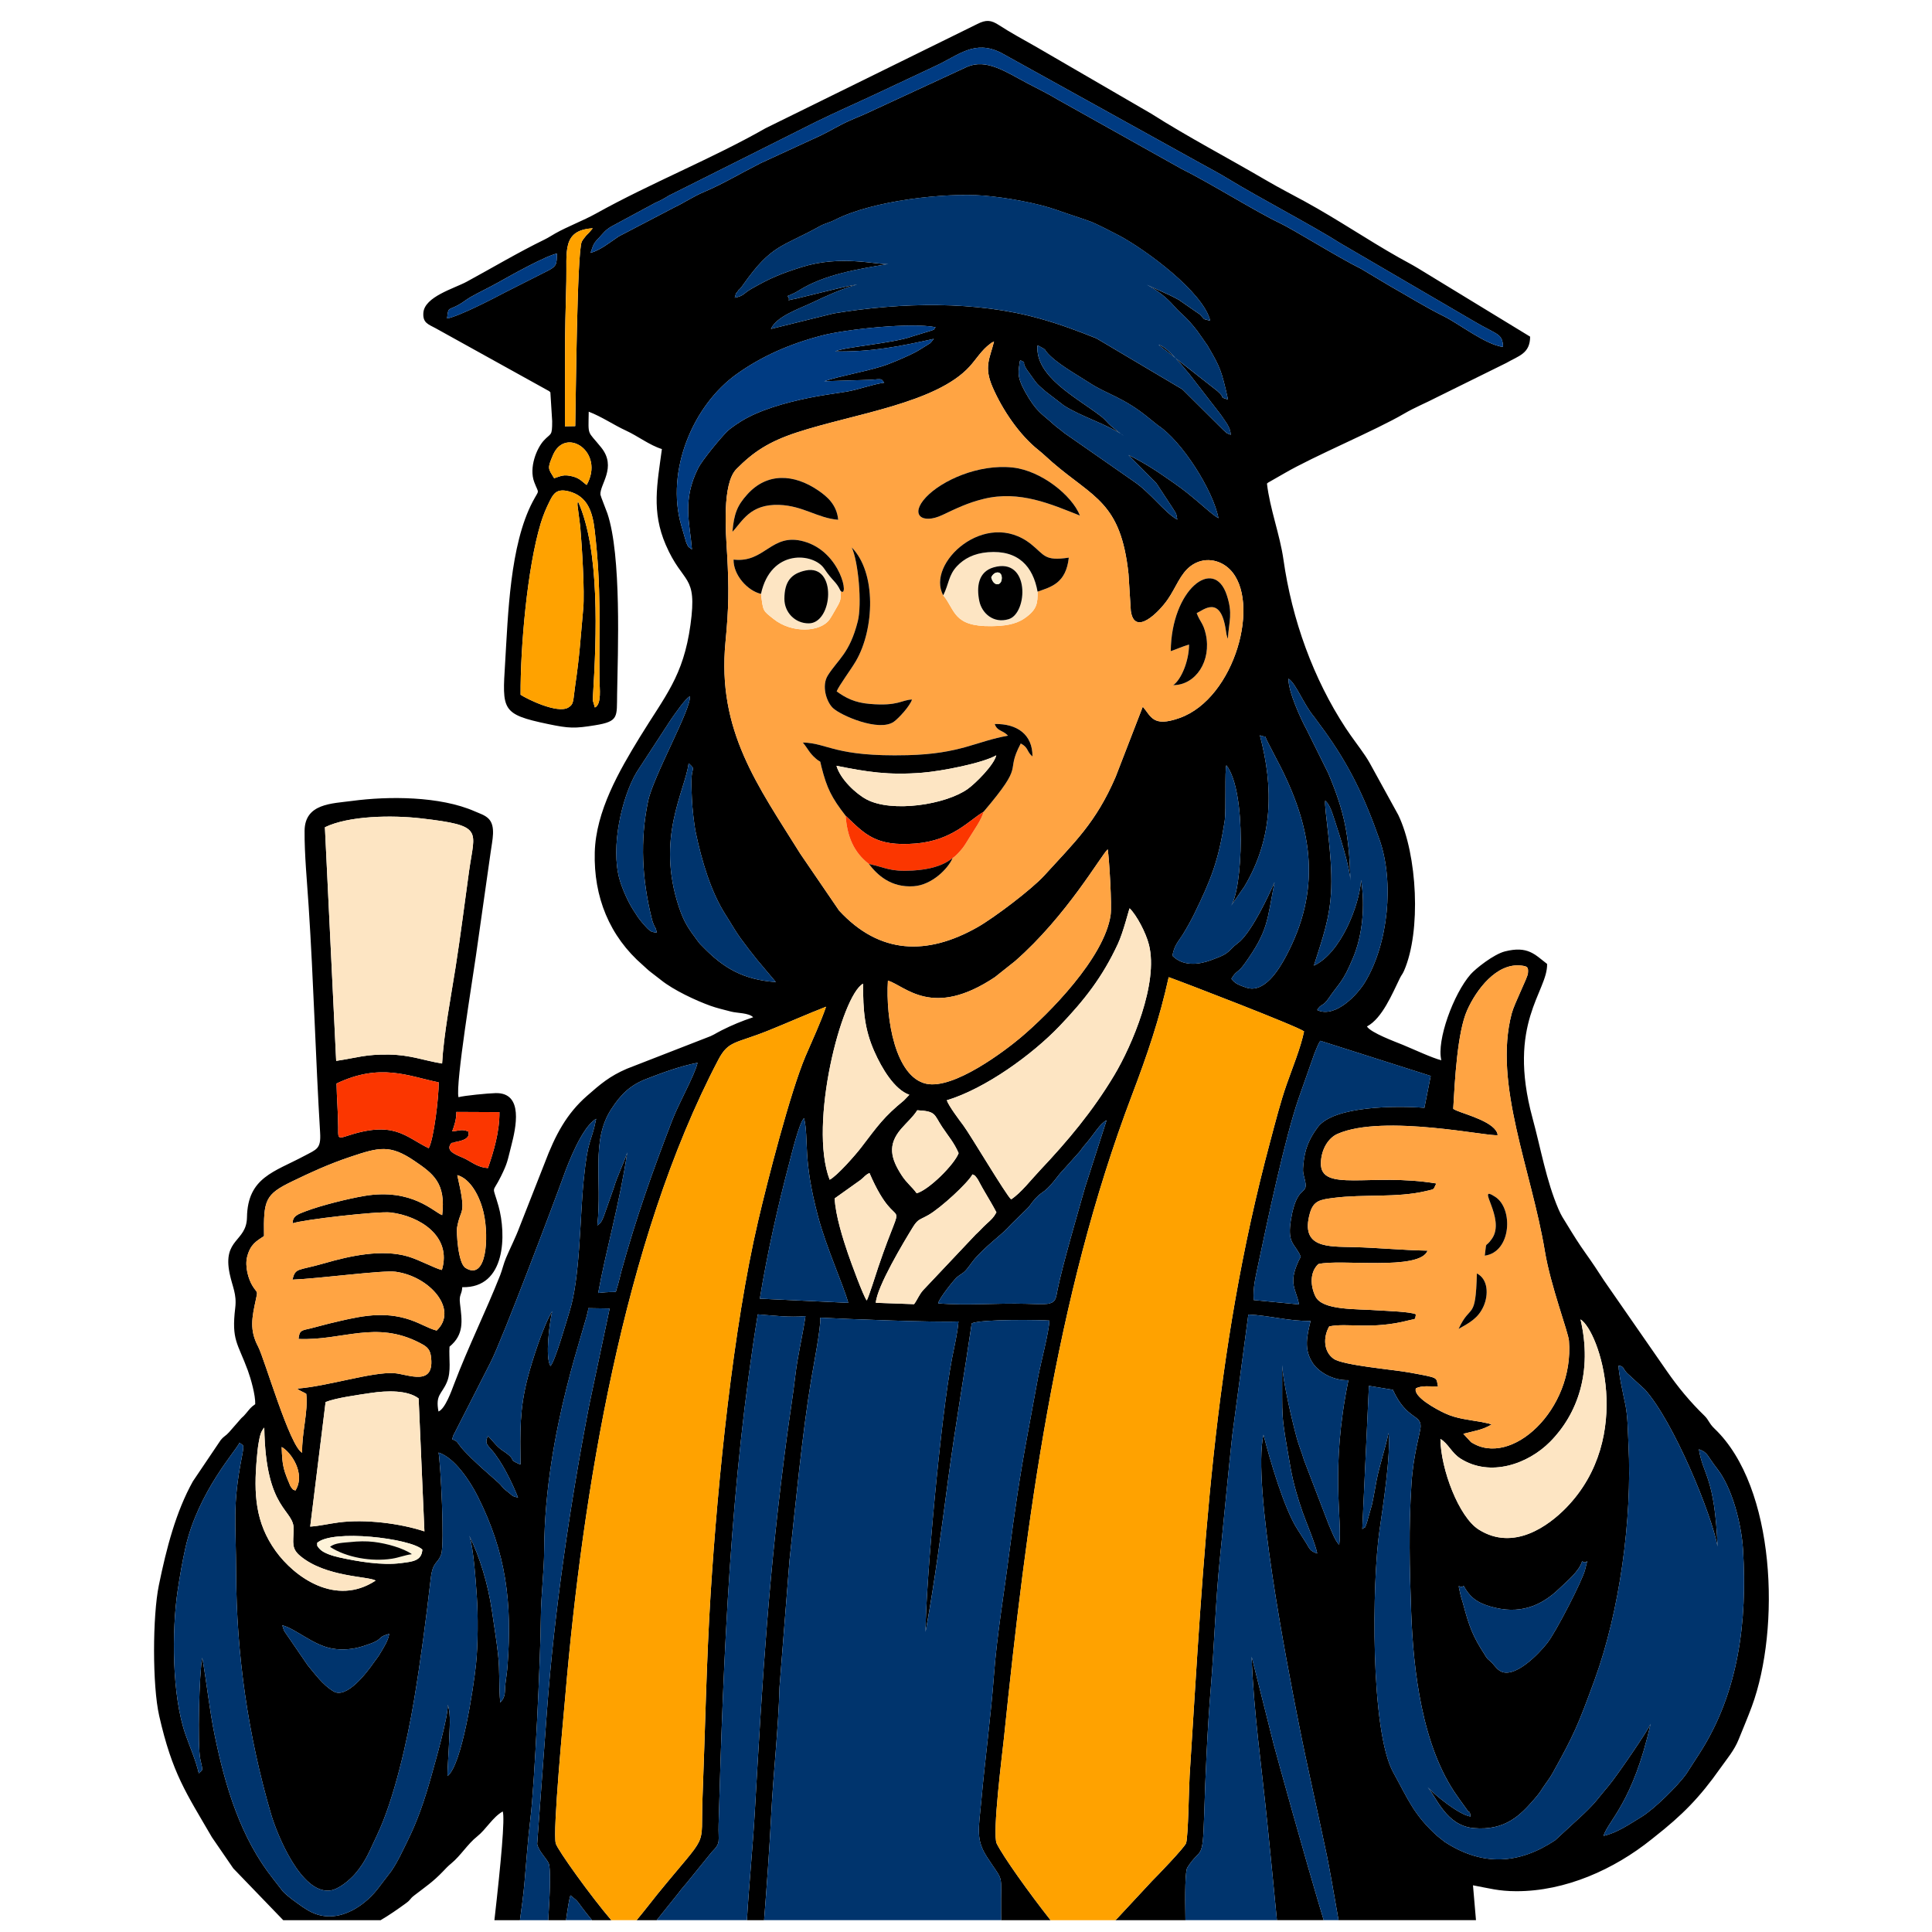 <?xml version="1.0" encoding="UTF-8"?> <svg xmlns="http://www.w3.org/2000/svg" xmlns:xlink="http://www.w3.org/1999/xlink" xmlns:xodm="http://www.corel.com/coreldraw/odm/2003" xml:space="preserve" width="30mm" height="30mm" version="1.1" style="shape-rendering:geometricPrecision; text-rendering:geometricPrecision; image-rendering:optimizeQuality; fill-rule:evenodd; clip-rule:evenodd" viewBox="0 0 3000 3000"> <defs> <style type="text/css"> .fil0 {fill:black} .fil1 {fill:#00346D} .fil5 {fill:#003B82} .fil6 {fill:#FB3600} .fil4 {fill:#FDE5C3} .fil7 {fill:#FEF3D9} .fil2 {fill:#FFA200} .fil3 {fill:#FFA443} </style> </defs> <g id="Слой_x0020_1">  <g id="_2347599013504"> <path class="fil0" d="M438.32 2523.73c21.33,5.54 47.81,30.98 77.67,36.15 16.12,2.79 32.37,1.16 47.78,-3.7 36.69,-11.56 17.57,-12.46 40.59,-19.15 -1.55,10.4 -7.66,19.81 -15.24,32.34 -2.76,4.57 -5.06,7.02 -8.5,11.96 -10.91,15.73 -42.44,57.35 -62.82,44.99 -17.31,-10.5 -28.87,-27.41 -39.87,-40.34l-30.14 -43.98c-6.33,-9.82 -5.77,-5.97 -9.47,-18.28l0 0.01zm1853.58 457.91l-213.36 0c-7.61,-44.34 -15.35,-86.82 -17.94,-99.26 -14.36,-69.01 -30.69,-139.02 -44.38,-208.48 -17.64,-89.49 -72.1,-367.86 -54.27,-446.1 9.54,37.47 31.95,115.03 52.83,147.05 4.93,7.56 9.41,14.87 12.95,20.36 6.29,9.77 5.59,13.02 17.66,16.98 -3.08,-15.79 -17.3,-48.57 -22.82,-64.46 -7.22,-20.8 -14.35,-44.46 -18.42,-67.72 -15.95,-91.06 -12.77,-70.86 -13.21,-160.16 1.69,27.5 14.87,84.23 22.64,112.86 3.28,12.1 7.73,22.15 11.35,34.66l38.26 99.85c3.85,8.62 10.05,25.83 16.34,31.39 5.45,-37.64 -14.4,-115.36 14.29,-255.51 -23.74,0.93 -46,-12.62 -55.1,-26.1 -14.66,-21.72 -9.09,-42.93 -3.66,-65.86 -33.53,0.65 -64.08,-8.52 -96.62,-9.95l-25.09 188.59c-6.89,64.75 -12.57,126.15 -19.25,192.09 -6.71,66.22 -8.42,131.77 -13.97,198.94 -5.23,63.39 -8.3,133.71 -10.24,196.66 -2.32,75.22 -4.4,48.52 -26.12,82.38 -3.38,5.27 -3.86,38.81 -3.01,81.79l-108.93 0c0.79,-0.66 1.67,-1.42 2.66,-2.33l54.17 -58.27c7.23,-7.11 51.12,-52.63 53.13,-59.11 3.38,-10.87 4.3,-86.41 5.45,-104.5 22.19,-347.36 35.24,-650.16 125.42,-986.05 7.88,-29.38 15.41,-59.36 25.13,-87.25 8.46,-24.28 21.96,-57.12 27.15,-82.56 -8.87,-7.41 -186.48,-75.8 -210.18,-84.23 -14.3,65.22 -33.68,121.57 -56.91,182.76 -120.03,316.08 -164,660.81 -198.98,999.23 -2.15,20.79 -18.44,148.55 -11.15,163.35 9.92,20.17 50.23,76.66 83.63,118.96l-76.78 0 -0.1 -10.91c-0.65,-66.25 5.63,-44.64 -21.82,-87.12 -17.93,-27.75 -12.72,-44.62 -8.86,-87.45 5.9,-65.37 14.91,-131.73 19.69,-195.73 4.61,-61.74 15.74,-126.88 23.6,-188.54 7.67,-60.19 16.83,-122.1 28.24,-183.16 5.6,-29.93 11.09,-60.68 16.69,-90.75 3.88,-20.88 17.29,-71.31 17.41,-87.39 -10.59,-1.03 -106.22,-2.64 -120.55,4.41 -11.37,78.35 -25.55,159.74 -36.21,239.4 -10.61,79.28 -20.55,158.37 -35.47,239.54 0.54,-79.25 23.78,-334.89 41.15,-424.87 3.89,-20.14 8.19,-37.19 10,-57.16 -32.34,1.81 -176.07,-3.71 -214.58,-5.86 1.08,14.88 -10.67,75.23 -13.83,94.39 -14.51,87.79 -24.32,193.42 -34.02,282.68l-15.5 196.74c-1.71,65.76 -9.56,131.89 -12.87,197.71 -2.73,54.26 -6.77,109.05 -11.05,164.07l-26.65 0c3.2,-54.79 8.98,-111.54 12.15,-166.78 12.3,-214.5 21.63,-372.76 50.24,-586.53 4.11,-30.72 9.07,-60.78 12.68,-91.85 3.69,-31.87 11.29,-61.79 15.84,-92.76 -25.3,2.31 -48.6,-0.91 -74.07,-2.78 -42.36,260.82 -53.31,526.98 -60.82,791.87 -0.79,27.84 4.23,28.07 -10.97,43.43l-38.9 47.99c-5.82,7.19 -7.06,7.82 -12.61,15.46l-31.87 39.75 -1.74 2.2 -31.2 0c12.16,-14.61 26.12,-32.8 31.71,-39.66 82.52,-101.32 67.35,-67.25 70.58,-150.16 4.05,-103.82 6.13,-214.14 12.54,-316.2 11.17,-177.82 34.91,-413.15 73.86,-579.92 14.31,-61.23 49.73,-199.62 73.63,-255.85 10.03,-23.59 23.28,-51.63 31.81,-76.64 -28.09,10.93 -59.01,24.67 -89.3,36.9 -51.35,20.73 -62.17,15.38 -77.9,45.32 -148.37,282.46 -210.97,674.77 -237.71,988.28 -2.76,32.28 -19.95,211.01 -14.76,228.91 2.94,10.15 55.11,82.81 86.25,119.02l-30 0 -1.55 -1.92c-25.92,-31.73 -15.72,-23.69 -31.89,-36.66 -1.71,4.27 -4.16,18.99 -6.87,38.58l-27.67 0c2.52,-39.88 4.38,-81.03 0.44,-88.95 -3.47,-6.97 -15.55,-18.85 -17.64,-29.31l15.25 -207.18c11.27,-153.42 36.22,-322.74 65.6,-474.43l31.74 -149.93 -33.18 -0.56c0.06,18.55 -67.49,187.82 -68.5,375.05 -0.19,35.34 -4.91,69.61 -5.15,104.7 -0.43,62.67 -9.92,262.06 -16.14,312.04 -4.19,33.59 -6.46,69.38 -9.52,102.8 -1.76,19.25 -4.36,37.54 -6.83,55.77l-39.65 0c10.44,-91.51 16.43,-158.53 12.95,-168.84 -15.86,8.98 -25.54,27.58 -39.9,38.96 -14.64,11.61 -25.38,29.65 -39.95,41.66 -5.51,4.54 -8.24,7.55 -13.07,12.62 -15.09,15.84 -26.84,23.58 -44.45,37.14 -7.86,6.06 -4.49,5.98 -13.05,12.23 -12.87,9.4 -25.75,18.32 -39.21,26.23l-151.23 0 -77.52 -80.41 -33.13 -48.25c-40.28,-69.4 -61.48,-98.75 -81.95,-188.63 -10.75,-47.19 -10.32,-155.06 -0.56,-202.63 11.85,-57.77 26.44,-114.11 52.91,-161.56l43.04 -63.84c5.88,-7.12 7.39,-5.99 13.08,-12.34l19.08 -21.84c3.32,-2.76 4.56,-4.26 7.48,-7.71 5.81,-6.87 6.92,-9.08 14.09,-14.04 0.54,-13.83 -6.91,-39.89 -11.44,-52.24 -15.78,-43.05 -25.68,-46.73 -19.59,-97.41 2.59,-21.55 -4.44,-32.57 -8.68,-53.08 -11.33,-54.69 26.27,-48.92 26.9,-87.34 1.02,-62.21 42.51,-70.55 89.07,-95.45 19.2,-10.27 26.03,-10.78 24.5,-35.98 -7.07,-116.69 -10.12,-235.03 -17.86,-352.4 -2.39,-36.38 -6.58,-80.73 -6.26,-116.42 0.38,-42.64 42.34,-42.19 73.72,-46.4 56.46,-7.57 136.75,-7.53 190.58,16.21 7.5,3.3 15.59,5.64 21.27,11.25 11.91,11.77 5.64,34.4 3.39,51.87l-22.92 161.25c-4.79,34.24 -31.93,198.87 -27.08,219.47 8.78,-2.47 46.07,-6.09 57.74,-6.34 43.94,-0.95 31.37,54.21 24.25,81.78 -6.18,23.95 -5.47,25.95 -16.05,47.5 -14,28.51 -13.57,11.21 -3.72,46.38 12,42.83 12.03,127.43 -56.35,125.71 -0.62,12.17 -5.29,10.82 -3.49,25.61 3.31,27.2 6.51,47.79 -16.27,66.74 -1.34,18.26 3.14,38.16 -4.16,55.27 -8.11,19.01 -17.95,19.18 -13,45.42 10.36,-4.14 20.14,-31.72 24.37,-42.89 21.6,-57.02 49.06,-112.18 71.4,-168.68 3.21,-8.12 5.25,-17.71 9.04,-26.76 6.14,-14.66 15.01,-31.84 21,-48.07l38.97 -99.11c16.72,-44.4 34.36,-77.03 65.77,-104.56 21.04,-18.45 35.15,-30.61 61.95,-42.16l123.14 -47.93c11.18,-3.88 13.86,-6.63 24.25,-11.85 15.69,-7.89 31.17,-14.34 48.75,-20.2 -6.86,-7 -24.68,-6.24 -34.3,-8.77 -11.39,-3 -21.93,-5.38 -31.88,-8.96 -23.02,-8.27 -57.47,-24.41 -76.96,-40.06 -0.42,-0.34 -1.02,-0.81 -1.44,-1.15l-14.51 -11.2c-4.9,-3.67 -7.3,-6.48 -12.03,-10.57 -52.2,-45.1 -76.68,-106.33 -74.86,-175.29 1.69,-64.1 38,-126.7 69.94,-178.93 39.18,-64.06 67.59,-94.15 78.66,-174.35 11.06,-80.18 -11.22,-61.29 -38.46,-124.55 -22.27,-51.7 -13.16,-94.05 -5.89,-148.46 -18.99,-5.85 -37.2,-20.11 -55.56,-28.55 -19.61,-9.01 -37.57,-21.64 -58.07,-29.46 -0.56,39.15 -2.6,28.26 19.39,55.6 24.74,30.76 -2.61,57.53 -1.19,73.3 0.19,2.12 9.16,24.25 10.76,28.98 22.14,65.7 16.28,214.23 15.13,280.72 -0.61,35.32 2.95,42.31 -34.21,48.31 -31.65,5.12 -40.28,4.98 -73.18,-1.91 -72.45,-15.16 -71,-21.8 -66.5,-94.99 4.57,-74.29 7.28,-182.74 42.8,-250.27 10.71,-20.37 9.85,-10.72 2.44,-30.32 -8.59,-22.72 3.88,-52.56 14.63,-64.41 11.39,-12.55 13.24,-5.99 13.18,-30.38l-2.81 -44.98c-0.3,0.51 -1.28,-1.13 -1.7,-1.44l-176.47 -97.8c-11.54,-6.23 -20.17,-8.32 -19.04,-23.97 1.82,-25.08 47.95,-37.76 67.33,-48.27 39.53,-21.45 80.01,-45.61 120.96,-65.53 5.59,-2.72 11.65,-6.66 16.36,-9.34 18.65,-10.61 43.54,-19.91 63.33,-30.93 85.31,-47.51 180.62,-85.33 263.52,-132.6l328.64 -161.74c13.88,-7.04 21.38,-6.3 33.94,1.9 17.14,11.18 38.74,22.95 58.2,33.97l177.77 103.25c57.88,36.76 118.57,68.38 177.99,103.18 21.88,12.81 40.8,22.32 61.06,33.44 51.51,28.27 95.55,58.49 145.41,86.73 9.64,5.45 20.22,10.88 29.58,16.57l174.49 106.41c-0.1,26.47 -17.82,29.74 -37.2,40.96l-105.94 52.32c-20.34,10.52 -35.6,16.39 -52.81,26.45 -44.87,26.23 -139.97,65.76 -185.83,92.57l-25.14 14.38c-0.43,0.34 -1.17,0.95 -1.73,1.46 4.49,39.03 20.12,79.32 25.58,117.85 13.26,93.63 46.4,185.03 96.58,261.65 9.72,14.83 21.16,29.37 30.57,43.34 3.07,4.56 4.49,7.05 6.85,11.13l44.31 80.56c29.73,61.8 35.7,180.65 9.02,241.84 -2.65,6.09 -3.71,5.99 -6.3,11.26 -11.99,24.38 -27.65,62.93 -51.35,75.35 5.91,9.88 44.81,24.06 55.6,28.51 16.41,6.76 46.47,20.81 59.93,23.98 -7.66,-30.57 18.86,-103.19 45.51,-133.53 7.69,-8.74 35.8,-31.1 53.3,-35.51 35.72,-8.99 46.58,5.07 65.4,19.47 1.14,43.03 -62.97,91.16 -22.59,239.53 12.72,46.71 21.27,97.14 40.29,141.29 4.55,10.55 7.08,13.73 12.84,23.19 10.01,16.44 19.04,30.94 29.13,45.04 10.36,14.48 18.76,27.18 28.84,42.76l97.23 140.13c17.55,25.28 36.07,47.77 58.5,69.53 6.99,6.79 7.16,11.97 15.67,20.06 95.42,90.79 102.6,310.62 57.99,431.51 -6.58,17.83 -14.01,35.09 -20.45,51.18 -6.88,17.2 -18.48,30.48 -28.7,44.98 -32.01,45.44 -58.85,72.55 -102.28,106.67l-4.26 3.4c-58.06,46.7 -133.74,80.76 -210.06,80.6 -27.55,-0.06 -41.91,-4.5 -67.23,-9.17l4.66 54.14zm-236.48 0l-72.61 0c-4.76,-50.56 -9.95,-100.8 -14.98,-151.47 -8.26,-83.18 -21.42,-173.47 -24.27,-257.71l34.06 135.46c7.14,26.71 46.14,168.05 77.8,273.72zm217.27 -519.22c8.65,15.45 17.9,25.28 41.26,32.1 44.79,13.08 78.46,0.3 108.05,-28.44 10.51,-10.21 30.25,-26.02 34.79,-41.97 7.75,7.74 10.39,-11.52 4.46,13.46 -3.83,16.13 -44.92,96.12 -58.55,113.59 -13.24,16.98 -52.63,58.07 -74.52,42.76 -3.58,-2.51 -5.69,-5.33 -8.01,-7.92 -2.22,-2.48 -1.69,-2.16 -3.67,-4.18 -3.17,-3.24 -1.22,-0.95 -3.99,-3.64 -4.26,-4.12 -0.59,0.15 -3.79,-3.85 -1.96,-2.46 -1.14,-1.79 -3.05,-4.72 -18.23,-27.95 -24.12,-42.95 -33.73,-79.21 -0.6,-2.26 -3.46,-11.35 -3.68,-12.33 -5.95,-26.64 -2.5,-8.57 4.43,-15.65zm-1780.4 -66.42c23.08,-21.88 145.62,-7.29 163.54,10.22 -1.1,18 -15.94,18.66 -33.1,20.94 -29.5,3.92 -67.04,-2.43 -96.62,-8.99 -8.71,-1.93 -23.05,-6.27 -28.84,-12.12 -7.6,-7.68 -3.52,-6.9 -4.98,-10.05zm-10.6 -25.49l23.89 -193.43c15.97,-6.49 51.16,-11.2 70.27,-14.09 25.04,-3.78 56.87,-4.63 74.21,8.51l8.98 206.41c-38.05,-12.5 -91.75,-19.2 -132.84,-13.91 -15.16,1.95 -30.06,5.55 -44.51,6.5l0 0.01zm-71.29 -153.69c1.94,130.7 46.72,125.85 45.62,158.58 -0.7,21.01 -3.58,29.35 10.5,40.96 39.7,32.74 104.85,31.04 116.86,37.91 -62.17,41.01 -126.29,-5.55 -155.18,-45.67 -31.9,-44.31 -34.31,-89.12 -29.42,-144.2 0.76,-8.56 1.46,-16.5 3.02,-25 0.77,-4.18 1.51,-8.46 2.78,-12.23 1.17,-3.49 0.74,-2.63 2.34,-5.54 2.02,-3.67 1.33,-2.49 3.48,-4.81zm26.97 30.06c14.29,7.81 37.76,41.08 21.38,67.59 -3.69,-1.85 -1.89,0.92 -6.19,-4.41 -1.84,-2.29 -2.17,-3.8 -3.48,-6.86 -2.39,-5.6 -4.69,-11.09 -6.45,-16.52 -4.51,-13.91 -4.64,-24.9 -5.25,-39.8l-0.01 0zm243.66 8.63c24.98,8.11 48.72,44.08 60.64,67.75 44.27,87.94 53.78,164.66 46.43,263.29 -0.77,10.35 -2.03,17.59 -3.19,27.17 -1.69,13.89 1.13,19.91 -8.1,30.04 -2.47,-25.03 -0.42,-48.59 -3.48,-75.45 -2.53,-22.21 -6.37,-45.86 -9.47,-67.22 -5.92,-40.69 -18.69,-83.25 -35.16,-116.45 6.68,18.5 10.08,71.5 11.62,93.08 2.17,30.34 1.95,77.57 -1.26,107.3 -3.93,36.47 -21.77,155.53 -44.07,172.76 -0.71,-5.14 2.15,-42.16 2.35,-52.69 0.35,-18.09 3.42,-42.83 -2.11,-57.85 1.01,17.88 -19.8,90.34 -25.81,111.76 -9.97,35.53 -20.92,68.15 -37.17,100.73 -8.81,17.66 -13.49,28.93 -24.26,45.21l-22.24 29.04c-21.49,27.24 -64.87,57.14 -107.05,32.67 -11.56,-6.71 -33.42,-22.84 -39.62,-29.91l-14.66 -18.9c-50.5,-63.6 -74.45,-142.76 -91.1,-223.6 -8.48,-41.19 -11.99,-80.18 -19.26,-120 -4.69,20.65 -7.63,136.8 -3.06,157.2 4.72,21.03 3.73,15.59 -2.35,22.18 -4.49,-20.11 -13.14,-39.14 -20.53,-60.12 -21.14,-60.08 -21.57,-161.16 -12.25,-223.67 3.15,-21.13 7.54,-46.44 12.19,-67 19.67,-86.87 79.42,-151.34 83.82,-162.62 5.98,5.45 7.97,-0.05 3.48,23.08 -14.66,75.57 -8.98,99.75 -8.72,178.7 0.42,127.55 18.58,252.37 53.89,373.76 9.62,33.08 46.77,124.37 91.34,119.9 14.19,-1.42 31.93,-17.22 39.23,-25.6 17.29,-19.83 23.66,-38.24 34.14,-60.02 26.83,-55.75 47.48,-148.61 57.71,-210.14 10.6,-63.74 18.61,-125.08 25.85,-188.31 3.2,-28 10.9,-22.55 16.32,-38.23 5.47,-15.81 -0.91,-139.49 -4.1,-157.83l0.01 -0.01zm1832.22 -135c8.95,1.17 6.37,4.47 13.16,11.63l27.94 25.65c44.81,50.17 103.58,193.85 112.66,243.47 -4.45,-108.56 -22.72,-110.57 -28.96,-150.85 14.83,5.71 11.5,8.66 28.57,30.46 22.78,29.11 37.46,84.61 39.94,125.35 6.78,111.48 -6.88,221.49 -66.78,315.23l-21.22 32.87c-13.33,18.95 -50.3,55.09 -69.45,66.76 -17.64,10.74 -39.03,25.58 -59.24,29.58 7.83,-23.94 45.99,-52.37 73.16,-174.03 -2.95,9.15 -53.73,83.03 -65.67,96.93 -17.44,20.31 -17.09,22.83 -38.58,43.43l-44.13 40.69c-55.98,37.1 -112.39,40.79 -171.33,2.4l-11.51 -9.15c-36.55,-32.85 -45.37,-57.21 -68.26,-98.52 -35.99,-64.97 -33.05,-296.61 -21.47,-376 5.23,-35.84 17.89,-118.92 14.02,-151.46 -4.32,22.09 -13.51,48.33 -18.52,73.46 -2.42,12.15 -4.47,26.26 -7.35,38.47l-7.78 27.5c-4.82,11.7 0.01,4 -7.11,10l10.3 -222.42 37.18 6.1c21.5,47.05 44.16,37.78 43.07,57.69 -0.5,9.03 -11.25,42.37 -14.19,88.27 -4.44,69.43 -2.98,129.21 -0.43,199.12 3.24,89.1 16.34,208.53 71.68,286.1l15.95 22.3c5.54,7.79 1.24,-6.81 4.68,9.17 -18.96,-3 -56.65,-34.5 -66.69,-45.54 13.93,16.13 28.89,59.81 71.51,63.54 49.39,4.32 72.89,-20.75 93.63,-44.51 6.66,-7.63 8.65,-10.4 14.21,-18.94 4.52,-6.94 9.82,-13.29 14.31,-21.36 33.91,-60.93 40.01,-75.43 65.72,-145.86 38.59,-105.71 58.37,-248.72 52.44,-364.72 -1.06,-20.72 -0.94,-43.66 -5.09,-63.48 -2.99,-14.25 -10.04,-45.88 -10.35,-59.36l-0.02 0.03zm-59.03 -71.77c29.32,18.26 84.1,182.76 -21.99,292.19 -27.5,28.37 -81.87,68.41 -136.08,34.15 -30.88,-19.51 -59.03,-93.92 -59.48,-140.72 12.34,7.31 17.15,21.68 31.41,30.67 46.21,29.12 104.72,8.17 138.74,-26.08 42.76,-43.04 66.37,-108.8 47.41,-190.22l-0.01 0.01zm-1205.67 -312.61c7.87,34.19 -2.63,61.85 21.84,153.25 13.2,49.33 39.35,106.32 46.78,133.66l-137.29 -6.48c11.59,-70.72 27.99,-144.1 46.51,-213.73 2.51,-9.43 14.43,-59.47 22.17,-66.69l-0.01 -0.01zm170.81 288.97l-59.39 -2.11c1.53,-24.88 44.19,-95.78 57.26,-116.96 8.3,-13.45 10.42,-11.39 24.3,-19.28 19.37,-11.02 61.57,-50 68.57,-63.21 6.02,3.54 1.25,-0.79 6.48,5.3 1.55,1.81 3.29,5.24 4.79,8.09 2.83,5.38 5.46,9.84 8.27,14.7 6.04,10.45 12.14,20.31 17.6,30.93 -4.61,8.38 -7.89,11.08 -15.39,17.91 -6.84,6.23 -9.76,10.07 -16.82,16.5l-81.87 86.72c-6.48,7.55 -8.66,14.66 -13.8,21.42l0 -0.01zm-123.23 -164.28l39.99 -28.47c6.74,-5.2 6.76,-7.44 13.99,-10.87 46.64,108.02 58.31,14.4 13.74,145.81 -2.81,8.28 -14.8,46.59 -17.94,52.07 -5.39,-6.6 -24.69,-59.69 -29.15,-72.69 -7.36,-21.42 -19.71,-60.21 -20.63,-85.85zm-841.62 38.74c15.06,-5.6 132.7,-19.18 152.21,-16.82 44.26,5.33 95.37,36.39 79.46,89.28 -10.4,-2.18 -35.03,-15.82 -52.99,-21.05 -40.1,-11.68 -89.19,-1.02 -128.98,10.49 -42.7,12.35 -45.05,6.45 -50.17,25.57 42.27,-1.67 140.03,-15.02 160.21,-12.3 53.46,7.22 98.15,59.08 63.76,91.35 -14.12,-3.53 -27.95,-13.33 -48.86,-19.06 -40.24,-11.03 -75.31,-1.96 -117.96,8.17 -10.15,2.41 -19.39,5.29 -28.28,7.38 -15.14,3.55 -17.77,2.82 -19.42,16.56 68.53,2.9 119.67,-29.48 188.34,6.1 8.36,4.33 15.43,8.12 17.14,19.46 7.58,50.22 -35.53,28.99 -56.87,27.56 -34.49,-2.3 -103.2,20.43 -150.95,23.98 4.85,3.72 9.42,4.97 14.43,8.11 3.28,27.15 -7.3,61.65 -6.35,91.45 -19.22,-9.32 -58.64,-146.41 -68.38,-164.77 -13.71,-25.88 -9.61,-44.95 -3.47,-73.32 3.07,-14.19 2.34,-9.02 -4.88,-20.37 -6.77,-10.64 -12.71,-30.99 -8.58,-46.36 5.12,-19.05 14.11,-23.63 26.07,-31.63 -0.86,-56.04 1.54,-64.56 44.01,-85.05 29.14,-14.06 55.96,-26.5 89.97,-37.92 44.57,-14.97 61.67,-19.48 99.43,6.18 29.46,20.01 49.18,34.43 43.24,84.3 -13.01,-4.71 -47.02,-42.24 -120.65,-29.85 -24.55,4.13 -67.02,14.6 -91.35,23.85 -11.63,4.42 -20.56,7.29 -20.12,18.7l-0.01 0.01zm255.56 -74.83c20.36,5.5 35.3,33.09 41.06,59.26 8.45,38.36 4.28,105.43 -28.31,84.81 -12.04,-7.61 -14.05,-56.92 -13.12,-62.37 5.71,-33.41 15.41,-15.83 0.36,-81.7l0.01 0zm714.28 -100.73c29.65,1.52 25.74,6.49 38.57,25.8 9.99,15.04 18.3,23.94 25.62,40.8 -6.36,17.29 -45.84,56.91 -65.16,62.33 -6.63,-9.57 -15.29,-15.62 -23.21,-27.84 -16.88,-26.05 -22.46,-47.17 -0.81,-72.28 8.81,-10.22 17.75,-17.63 25,-28.8l-0.01 -0.01zm32.38 299.81c1.85,-8.33 24.9,-36.64 28.39,-39.74 8.13,-7.23 10.11,-5.55 17.78,-15.33 5.85,-7.45 7.9,-11.38 14.78,-18.56 22.23,-23.26 38.74,-33.25 52.8,-49.48l24.42 -23.9c3.43,-3.16 5.36,-6.57 8.08,-10 15.02,-18.94 16.5,-11.31 33.52,-32.67 4.82,-6.05 11.09,-14.29 16.36,-19.48l22.8 -25.46c4.27,-4.97 3.43,-5.06 7.86,-10.12 16.57,-18.95 23.5,-33.57 34.77,-39.54l-33.28 103.72c-11.52,40.65 -34.31,118.15 -42.78,158.96 -2.63,12.7 -2.06,19.09 -13.28,22 -5.82,1.51 -28.58,0.53 -35.83,0.31 -44.3,-1.34 -93.21,3.07 -136.38,-0.71l-0.01 0zm-601.98 97.4c-8.52,-13.65 -1.54,-66.24 2.65,-85.15 -13.85,22.72 -31.09,76.57 -38.15,103.85 -12.61,48.71 -11.55,83.33 -11.04,134.24 -22.23,-9.27 -3,-5.47 -27.2,-21.34 -10.69,-7.02 -15.71,-15.89 -23.36,-22.88 -5.51,10.61 -0.84,13.98 5.14,20.74 17.05,19.26 32.59,52.1 41.6,74.56 -9.26,-1.53 -8.8,-3.16 -15.73,-8.58 -8.03,-6.28 -5.1,-3.68 -11.62,-11.29 -4.23,-4.94 -45.17,-38.36 -61.6,-58.67 -4.99,-6.17 -5.22,-9.53 -13.47,-11.64 2.96,-9.43 1.46,-4.88 4.15,-10.31l55.82 -109.69c17.44,-33.64 100.38,-253.15 112.89,-288.16 7.95,-22.22 29.27,-77.29 50.92,-89.62 -8.42,41.51 -12.61,27.1 -19.52,96.33 -5.87,58.75 -5.35,150.18 -21.85,202.83 -5.06,16.14 -22.24,76.98 -29.63,84.77l0 0.01zm-97.06 -307.44c-15.16,-1.12 -22.52,-7.63 -34.58,-14.03 -9.18,-4.87 -33.77,-11.08 -22.45,-24.44 0.64,-0.37 1.7,-1.37 2.09,-0.73 0.4,0.64 1.58,-0.54 2.13,-0.67 0.56,-0.13 1.51,-0.4 2.2,-0.56 0.71,-0.15 1.49,-0.27 2.27,-0.43 7.64,-1.59 21.87,-4.94 17.65,-16.01 -10.53,-4.32 -15.1,-0.52 -24.81,-0.25 3.27,-8.55 6.6,-18.64 6.47,-30.06l66.88 0.32c0.26,30.45 -9.09,61.71 -17.86,86.86l0.01 0zm530.59 18.11c-33.18,-86.32 18.62,-286.72 51.91,-304.41 -0.14,42.15 2.34,71.07 17.49,105.28 11.65,26.29 31.12,59.05 54.32,67.26l-8.33 8.68c-31.28,25.49 -40.68,39.42 -66.72,73.49 -8.31,10.86 -37.07,43.78 -48.69,49.71l0.02 -0.01zm-765.71 -149.4c68.43,-32.59 111.74,-11.24 158.66,-1.82 0.2,22.1 -7.58,88.67 -15.55,102.29 -37.49,-18.35 -53.64,-43.75 -128.87,-18.44 -13.23,4.45 -11.59,0.46 -11.71,-14.52 -0.19,-23.82 -2.15,-44.8 -2.53,-67.51zm1689.22 37.71c-41.48,-3.3 -140.79,-3.46 -165.65,30.2 -13.71,18.56 -20.3,34.55 -22.33,58.17 -0.7,8.16 -1,10.83 1.2,18.78 9.39,33.98 -10.68,5.42 -20.52,67.07 -5.15,32.27 3.22,35.58 11.22,49.02 3.66,6.15 0.87,1.13 4.03,8.1l-2.07 3.98c-0.22,0.46 -0.7,1.37 -0.97,1.93 -0.25,0.54 -0.63,1.27 -0.89,1.86 -15.57,34.57 -3.19,42.12 1.32,66.22l-70.44 -6.83c-1.05,-19.83 2.53,-33.68 7.11,-55.53 14.5,-69.05 41.53,-196.05 62.45,-256.88l24.64 -69.97c1.54,-3.66 3.12,-7.86 4.38,-10.73 0.37,-0.83 2.26,-4.93 2.53,-5.43 0.42,-0.78 1.91,-3.31 2.35,-4.04l171.44 54.58 -9.79 49.47 -0.01 0.03zm-1282.94 287.52c12.78,-69.54 33.08,-137.85 45.13,-218.26 -5.56,17.59 -15.43,36.12 -20.93,55.2l-15.22 43.18c-4.87,12.83 -6.7,11.89 -10.34,15.06 7.87,-71.26 -10.39,-131.38 21.8,-180.84 14.58,-22.4 29.02,-36.88 54,-46.56 24.06,-9.32 52.64,-20 79.84,-25.21 -3.98,18.36 -29.04,62.7 -39.05,88.66 -31.03,80.45 -56.28,151.82 -79.19,234.98 -1.43,5.21 -4.93,20.54 -6.39,24.41 -4.58,12.17 4.92,5.42 -29.66,9.39l0.01 -0.01zm641.26 -145.36c-7.45,-5.89 -63.27,-100.21 -74.34,-114.97 -6.16,-8.2 -22.46,-29.84 -25.61,-38.88 59.64,-17.99 132.54,-70.59 175.53,-115.68 38.11,-39.98 66.1,-75.39 90.09,-127.02 8.8,-18.95 17.04,-53.27 18.29,-55.39 11.25,11.13 25.37,38.17 30.01,56.56 15.05,59.68 -26.35,156.63 -53.91,202.67 -33.59,56.1 -72.6,102.43 -115.4,147.72 -13.96,14.77 -29.35,34.92 -44.65,44.97l-0.01 0.02zm702.16 364.04c17.24,-4.48 29.81,-5.9 43.87,-14.47 -0.56,-0.3 -1.5,-1.21 -1.8,-0.66 -0.3,0.56 -1.41,-0.52 -1.84,-0.63l-12.48 -2.63c-19.96,-3.42 -38.1,-5.09 -55.82,-13.21 -14.84,-6.8 -50.38,-26.36 -45.58,-39.01 9.04,-4.67 23.12,-2.74 34.31,-2.74 -3.32,-14.93 3.26,-12.97 -45.08,-21.91 -23.53,-4.35 -102.1,-10.88 -116.91,-21.18 -15.61,-10.87 -16.69,-33.34 -6.93,-50.32 28.53,-5.94 65.25,5.59 123.62,-9.41 11.92,-3.07 9.25,-0.09 10.94,-9.27 -7.02,-4.17 -47.45,-5.41 -56.21,-6.08 -36.59,-2.77 -88.99,0.45 -99.82,-21.96 -7.89,-16.33 -8.78,-37.5 4.5,-50 32.9,-8.52 157.53,11.05 169.72,-20.92 -39.44,-0.69 -76,-4.52 -115.25,-5.5 -38.94,-0.97 -82.78,1.93 -67.58,-52.35 5.58,-19.94 16,-21.36 37.5,-24.12 46.14,-5.92 97.41,0.21 142.73,-10.5 15.67,-3.7 10.56,-1.79 16.19,-11.81 -101.57,-16.96 -180.31,14.58 -179.28,-31.8 0.48,-21.51 11.76,-39 25.72,-45.17 71.58,-31.65 239.1,5.49 248.86,1.77 -2.26,-19.75 -49.81,-31.9 -63.53,-37.91 -5.84,-2.56 -2.71,-1.09 -5.55,-2.96 2.53,-44.29 6.39,-118.73 21.6,-152.88 14.17,-31.82 45.58,-73.86 83.93,-69.45 10.02,1.15 11.34,2.64 10.44,12.15 -0.67,7.12 -20.95,46.29 -25.2,62.36 -28.87,109.33 30.56,242.25 51.56,369.22 8.9,53.83 36.26,125.26 37.35,138.78 8.64,107.06 -90.19,198.31 -152.2,157.38l-11.78 -12.81zm-893.51 -703.73c27.49,8.59 69.05,59.44 166.08,-5.33l31.31 -24.86c80.39,-70.38 133.77,-164.72 143.91,-173.65 2.46,15.76 6.59,87.46 4.49,102 -9.55,66.27 -95.81,153.37 -139.81,190.41 -22.62,19.04 -103.6,81.24 -146.74,71.53 -47.48,-10.69 -63,-100.15 -59.24,-160.1zm-874.25 -238.11c36.78,-17.83 103.46,-19.12 149.64,-13.75 97.8,11.37 83.1,17.94 74.23,81.64 -7.02,50.41 -13.22,100.45 -21.05,150.11 -7.13,45.27 -18.32,103.61 -20.85,148.9 -28.1,-4.58 -49.21,-13.38 -82.03,-13.91 -37.32,-0.61 -49.54,4.91 -82.46,9.79l-17.49 -362.79 0.01 0.01zm700.24 240.37c-50.57,-3.53 -81.48,-21.76 -113.74,-55.14 -6.2,-6.41 -3.41,-2.94 -8.33,-9.58 -13.5,-18.21 -20.43,-27.77 -28.32,-51.36 -36.13,-107.96 8.76,-178.65 15,-223.63 11.82,11 4.44,4.13 4.23,27.97 -0.08,8.62 0.49,18.92 0.83,27.71 0.52,13.13 3.37,39.58 5.93,51.7 9.05,42.94 23.12,91.91 46.96,128.89 7.79,12.07 14.46,24.25 22.82,35.72 8.79,12.06 15.9,21.22 25.5,33.19l29.11 34.52 0.01 0.01zm706.05 -117.33l21.42 -30.92c44.37,-74.2 45.86,-153.05 24.08,-234.89 13.2,5.08 4.55,-3.96 13.42,12.81l19.05 36.76c49.62,98.64 63.15,190.79 7.74,294.25 -11.61,21.68 -34.01,57.09 -61.14,47.97 -10.64,-3.58 -17.8,-6.08 -23.28,-13.74 7.56,-13.07 9.91,-8.55 20.36,-23.11 37.39,-52.08 34.78,-66.95 46.7,-126.85 -10.3,23.17 -33.25,72.13 -53.5,91.65l-9.81 8c-0.4,0.38 -0.88,0.96 -1.27,1.35 -10.29,10.59 -13.2,12.4 -34.33,20.12 -18.51,6.77 -40.04,9.15 -56.02,-3.61l-3.71 -3.32c2.85,-16.58 9.55,-22.27 16.73,-33.92 5.12,-8.31 12.44,-21.24 17.26,-31.16 25.64,-52.79 37.45,-81.51 47.18,-144.3 2.54,-16.4 -0.23,-80.62 2.66,-86.38 31.69,40.65 25.46,194.5 6.46,219.28l0 0.01zm-890.74 40.7c-8.39,-1.82 -8.58,1.38 -23.63,-16.58 -5.75,-6.87 -8.56,-11.72 -13.8,-19.88 -6.87,-10.7 -16.03,-30.41 -20.51,-46.13 -14.49,-50.8 3.72,-128.33 26.3,-166.46l53.41 -81.98c6.96,-9.77 21.39,-31.33 29.36,-36.07 2.94,18.24 -56.73,123.97 -64.83,162.78 -12.73,61.02 -9.4,121.17 5.42,181.31 1.75,7.1 1.43,5.75 3.59,10.97 3.61,8.69 1.33,-0.34 4.69,12.04zm980.66 -394.51c12.05,8.03 23.15,39.39 40.05,59.62l15.25 20.73c38.57,53.44 62.4,102.14 86.11,169.75 23.09,65.84 13.55,161.42 -22.37,220.92 -12.22,20.26 -45.22,54.85 -72.42,44.46 -0.46,-0.18 -1.34,-0.57 -1.99,-0.89 6.04,-10.37 8.47,-4.63 17.58,-17.93 17.9,-26.12 21.95,-24.53 38.25,-63.47 14.33,-34.22 18.89,-79.63 12.32,-120.53 -2.74,40.01 -31.72,113.65 -73.29,132.95 12.99,-41.49 25.21,-73.03 26.94,-120.01 1.98,-53.89 -11.22,-123.72 -9.38,-136.18 6.96,5.91 10.56,17.87 14.14,28.67 7.92,23.86 24.31,75.37 24.99,95.49 -1.89,-69.5 -8.69,-105.72 -34.51,-166.97l-33.75 -67.97c-8.37,-15.28 -28.36,-58.46 -27.94,-78.63l0.02 -0.01zm-1192.33 25.03c-0.53,-71.95 10.13,-196.28 31.23,-266.19 3.82,-12.64 8.51,-23.64 13.99,-34.56 5.7,-11.32 10.81,-19.97 29.67,-15.07 29.53,7.67 36.85,32.49 40.08,60 10.82,92.06 6.44,149.66 7.49,234.49 0.12,9.8 3.7,36.47 -7.13,41.11l-3.09 -10.54c-0.18,-2.05 0.14,-7.67 0.28,-9.94 5.43,-88.82 10.77,-223.43 -23.23,-299.13 -1.25,2.79 -0.8,0.08 -1,5.34l4.27 33.07c2.72,30.8 7.09,101.61 4.69,127.59 -4.44,48 -5.45,71.9 -12.54,119.86 -3.5,23.7 -1.48,28.24 -10.85,33.93 -17.18,9.74 -63.88,-13.37 -73.88,-19.97l0.02 0.01zm52.08 -336.21c-9.25,-15.3 -10.99,-14.55 -1.78,-36.02 19.4,-45.27 81.08,-4.71 52.27,46.44 -6.27,-4.31 -10.15,-10.3 -21.83,-13.25 -14.06,-3.56 -17.78,-0.59 -28.66,2.83zm791.78 -112.75c27.43,17.44 66.78,28.82 92.57,46.57 -2.3,-0.78 -16.5,-12.21 -19.18,-14.56 -6.33,-5.56 -8.92,-10.09 -16.76,-16.08 -38.12,-29.1 -101.72,-61.12 -97.88,-109.38 1.01,0.31 2.05,0.74 2.95,1.21l7.1 3.99c3.35,2.64 0.11,-0.01 3.76,4.52 14.2,17.63 47.88,35.88 67.55,48.77 26.6,17.43 52.26,21.9 91.57,54.24l14.32 11.49c36.77,24.15 85.44,100.39 93.74,143.98l-5.04 -3.21c-14.38,-10.5 -35.39,-31.5 -63.22,-50.77 -23.91,-16.56 -40.74,-28.81 -71.55,-44.12l43.4 43.81 25.49 38.86c5.8,9.77 4.85,5.67 7.04,17.62 -19.34,-10.5 -41.37,-41.59 -67.61,-59.29l-108.49 -75.58c-7.43,-6.66 -9.45,-6.88 -16.9,-13.73 -16.34,-15.02 -25.94,-18.42 -43.26,-49.69 -14.08,-25.42 -9.93,-32.08 -8.46,-46.6 0.15,-1.45 0.6,-1.69 1.01,-2.49 10.03,4.78 2.9,1.72 7.35,10 2.47,4.6 4.21,6.67 6.91,10.44 12.78,17.8 10.04,14.97 25.06,28.08l28.5 21.92 0.03 0zm79.99 576.74c-30.7,71.2 -63.95,101.47 -110.63,152.84 -19.36,21.31 -77.7,65.51 -103.69,80.26 -78.55,44.56 -152.12,42.3 -214.93,-25.72l-60.19 -88.12c-65.94,-105.86 -129.52,-191.03 -116.26,-328.8 5.08,-52.74 5.63,-82.8 2.53,-136.7 -1.92,-33.36 -8.27,-109.13 14.58,-132.16 25.83,-26.03 49.58,-42.26 94.17,-56.86 87.57,-28.66 215.83,-45.05 267.89,-102.28 9.79,-10.76 19.08,-26.1 31.75,-35.12 4.57,-3.26 -0.82,-0.25 6.05,-3.54 -6.82,27.04 -15.93,39.14 -2.23,70.77 15.41,35.59 41.86,74.34 70.99,97.49 7.63,6.07 14.34,12.73 21.64,19.04 64.34,55.63 106.44,61.55 118.41,173.43l3.61 57.47c5.7,40.09 43.43,2.38 57.49,-18.04 12.76,-18.53 19.36,-39.55 35.5,-51.61 20,-14.96 45.04,-10.44 60.68,5.12 49.13,48.89 8.45,200.03 -77.85,230.78 -41.92,14.93 -44.09,-2.54 -57.25,-17.48l-42.26 109.24 0 -0.01zm-657.78 -353.48c-7.18,-5.46 -4.55,-1.9 -8.76,-10.44l-7.95 -27.22c-23.95,-83.76 17.51,-185.77 86.7,-234.93 37.29,-26.5 80.14,-46.19 132.4,-59.67 37.55,-9.69 138.22,-20.37 175.92,-12.77 -4.86,5.87 0.64,2.38 -8.22,5.75l-27.54 8.39c-30.63,11.06 -105.03,16.29 -120.3,23.43 56,1.11 100.72,-7.81 153.31,-19.47l-3.87 4.76c-0.71,0.73 -1.11,1.27 -1.89,2l-14.57 9.07c-6.71,4.19 -11.19,6.49 -18.32,9.78 -10.48,4.83 -29.24,13.12 -42.07,17.07 -30.47,9.36 -61.69,14.05 -89.64,23.15l72.77 -2.28c19.65,-1.88 15.4,-1.12 20.62,4.44 -20.57,3.03 -39.55,10.89 -59.03,14.02 -20.23,3.25 -38.39,5.55 -59,9.79 -35.54,7.31 -75.91,18.61 -104.22,36.14 -6.32,3.91 -16.77,11.08 -20.69,14.81 -11.2,10.67 -40.16,46.38 -45.89,57.78 -25.38,50.45 -12.95,85.67 -9.76,126.42l0 -0.02zm-380.23 -358.57c2.09,-18.38 1.18,-12.17 16.91,-20.65 8.32,-4.48 12.94,-8.84 20.18,-12.94 14.55,-8.23 27.51,-14.01 43.47,-23.03 19.02,-10.75 72.78,-40.78 90.16,-44.24 -0.75,16.09 -0.12,19.05 -12.61,25.87l-66.08 33.39c-19.82,10.42 -72.49,37.84 -92.04,41.59l0.01 0.01zm446.68 -32.26c3.37,-11.52 0.98,-4.39 4.77,-10.16 3.47,-5.28 -0.34,0.65 3.81,-4.23 2.76,-3.24 -0.55,1.38 4.3,-5.52 44.65,-63.48 60.16,-58.17 119.31,-91.14 8.21,-4.58 14.18,-5.13 23.69,-9.99 58.88,-30.04 171.34,-42.33 230.84,-37.45 34.83,2.85 83.36,11.58 113.65,22.4 17.23,6.15 33.93,11.31 51.65,17.69 8.45,3.04 36.24,17.3 44.84,21.88 41.55,22.11 130.86,87.99 141.47,132.28 -13.39,-3.91 -6.55,0.11 -15.88,-9.64l-32.79 -22.72c-18.81,-10.4 -32.82,-15.12 -49.66,-23.45 16.78,9.03 29.99,19.25 41.94,32.76 14.13,15.98 16.92,14.14 36.12,38.64l15.88 22.62c20.05,34.35 21.74,38.23 32.03,84.2 -16.03,-5.2 -2.14,-0.7 -16.6,-13.34l-91.33 -71.7c12.94,2.4 38.48,34.37 48.33,46.03l47.95 61.98c9.33,13.77 14.94,19.66 15.95,31.71 -8.83,-3.78 -3.14,-0.3 -10.99,-6.8l-63.66 -63.27c-0.44,-0.31 -1.06,-0.75 -1.49,-1.07l-132.64 -78.66c-29.26,-11.6 -54.87,-21.37 -87.32,-30.49 -99.65,-28 -215.07,-25.53 -320.57,-8.15l-97.4 24.05c8.43,-19.43 44.05,-31.34 64.39,-40.98 19.76,-9.37 45.51,-21.47 69.41,-27.88 -19.37,2.97 -35.91,7.68 -54.06,11.88l-41.32 10.11c-20.93,3.52 -4.74,4.3 -12.88,-4.09 6.03,-2.59 10.46,-4.09 17.6,-8.58 39.85,-25.02 90.97,-33.22 138.92,-41.22 -18.09,1.31 -73.22,-14.3 -133.68,4.55 -34.23,10.67 -50.33,17.8 -78.51,33.79 -12.48,7.08 -11.43,11.06 -26.09,13.99l0.02 -0.03zm-263.54 94.53c-0.25,-39.85 1.04,-80.62 2.02,-120.28 1.12,-45.27 -7.43,-79.16 41.03,-82.07l-5.65 6.7c-2.75,2.96 -1.21,0.98 -4.02,3.98 -2.28,2.44 -6.46,8.04 -7.4,10.13 -7.41,16.29 -9.26,251.41 -10.12,286.43l-16.03 0.27 0.16 -105.15 0.01 -0.01zm39.68 -164.19c5,-15.18 5.45,-15.29 14.19,-24.64 6.56,-7.01 8.42,-10.33 17.83,-16.11l68.16 -36.76c8.52,-3.59 14.48,-7.12 21.68,-11.52l228.14 -114.34c29.68,-14.64 62.74,-29.08 94.1,-43.83l92.18 -43.32c35.54,-16.48 59.72,-40.72 100.78,-20.33l309.08 171.23c15.94,8.83 29.29,15.75 44.15,24.83 48.59,29.66 131.77,73.01 173.63,99.72l206.48 120.55c38.47,22.87 45.32,18.9 46.56,40.62 -26.78,-3.22 -68.53,-36.06 -92.07,-47.7 -29.09,-14.38 -56.69,-31.7 -85.06,-47.72l-43.11 -25.78c-36.83,-18.19 -104.84,-61.01 -127.72,-71.79 -34.64,-16.33 -109.98,-63.21 -151.47,-83.59l-193.02 -108.06c-13.94,-8.54 -29.5,-15.93 -44.92,-24.09 -35.6,-18.83 -64.49,-39.11 -94.75,-26.34l-160.43 74.24c-8.19,3.44 -15.57,6.44 -23.64,10.09 -15.99,7.21 -30.04,16.08 -43.46,22.41l-92.96 42.8c-32.54,16.48 -58.53,32.25 -87.89,44.71 -17.54,7.43 -31.75,17.23 -45.47,23.64l-87.19 45.5c-14.23,9.47 -28.36,21.32 -43.8,25.61l0 -0.03z"></path> <path class="fil1" d="M1554.58 2981.64l-0.1 -10.9c-0.65,-66.25 5.64,-44.64 -21.82,-87.12 -17.93,-27.75 -12.73,-44.63 -8.86,-87.45 5.9,-65.37 14.91,-131.74 19.69,-195.73 4.61,-61.74 15.75,-126.88 23.6,-188.54 7.67,-60.19 16.83,-122.1 28.24,-183.16 5.59,-29.93 11.08,-60.68 16.69,-90.75 3.89,-20.87 17.29,-71.3 17.41,-87.39 -10.59,-1.03 -106.22,-2.64 -120.55,4.41 -11.37,78.35 -25.56,159.74 -36.21,239.4 -10.6,79.28 -20.54,158.38 -35.47,239.54 0.54,-79.26 23.78,-334.89 41.15,-424.87 3.89,-20.14 8.19,-37.19 10,-57.16 -32.35,1.82 -176.08,-3.71 -214.58,-5.86 1.08,14.88 -10.66,75.23 -13.83,94.39 -14.5,87.79 -24.32,193.42 -34.02,282.69l-15.5 196.74c-1.71,65.76 -9.56,131.9 -12.87,197.71 -2.73,54.25 -6.77,109.04 -11.05,164.05l368.08 0z"></path> <path class="fil2" d="M1731.83 2981.64l2.66 -2.34 54.17 -58.27c7.23,-7.11 51.12,-52.63 53.13,-59.11 3.38,-10.87 4.3,-86.41 5.45,-104.5 22.19,-347.36 35.24,-650.15 125.42,-986.05 7.88,-29.37 15.41,-59.35 25.13,-87.25 8.46,-24.28 21.96,-57.12 27.15,-82.56 -8.88,-7.41 -186.48,-75.8 -210.18,-84.23 -14.3,65.22 -33.68,121.57 -56.91,182.76 -120.03,316.08 -164,660.81 -198.98,999.23 -2.15,20.8 -18.44,148.55 -11.15,163.35 9.93,20.17 50.24,76.67 83.64,118.97l100.47 0z"></path> <path class="fil3" d="M1527.11 1260.7c-2.11,10.7 -15.79,29.98 -21.32,39.11 -3.57,5.89 -8.39,13.76 -11.11,17.08 -4.26,5.2 -9.97,11.93 -15.46,15.44 -7.15,16.83 -32.34,41.84 -60.23,43.8 -35.97,2.53 -56.98,-17.88 -69.85,-34.63 -23.5,-18.18 -33.79,-42.86 -35.99,-74.75 -21.76,-28.02 -29.14,-42.67 -37.54,-75.79 -3.42,-13.47 0.59,-4.73 -9.38,-13.58 -10.15,-9.02 -11.47,-14.66 -19.66,-24.44 39.7,0.95 48.94,22.49 162.6,19.68 82.6,-2.05 106.53,-21.67 156.08,-30.29 -9.18,-9.35 -16.58,-6.52 -20.69,-18.13 34.83,-0.66 58.89,16.33 58.65,50.45 -9.24,-7.71 -5.86,-13.64 -18.18,-20.22 -25.85,48.97 9.35,27.04 -57.92,106.25l0 0.02zm290.82 -249.56c0.85,-95.36 67.13,-148.05 87.06,-86.86 9.47,29.09 3.44,39.27 1.59,67.73 -0.32,-0.65 -0.57,-1.55 -0.72,-2.06l-1.23 -4.18c-0.33,-1.42 -0.84,-4.91 -1.06,-6.48 -8.08,-56.74 -35.14,-31.73 -45.39,-27.2 5.58,14.35 10.31,15.39 14.19,32.81 9.1,40.91 -15.27,78.9 -50.65,79.01 12.53,-8.6 24.6,-37.7 24.61,-63.03 -10.43,3.05 -18.41,6.8 -28.39,10.25l-0.01 0.01zm-512.82 -93.82c0.85,12.63 0.36,15.24 -5.67,25.5 -3.45,5.86 -8.46,15.11 -11.43,19.21 -14.36,19.81 -58.4,21.7 -86.58,-0.71 -17.23,-13.7 -16.18,-11.35 -19.79,-39.13 -20.73,-4.74 -43.03,-29.21 -42.56,-53.26 48.96,5.68 58.4,-42.24 109.02,-28.23 58.82,16.27 70.9,90.79 57.02,76.62l-0.01 0zm306.02 1.39c0.16,17.23 -0.26,27.75 -20.54,41.59 -14.11,9.63 -31.44,11.72 -51.14,11.98 -59.76,0.81 -55.83,-25.02 -74.78,-47.9 -27.65,-48.89 65.58,-136.03 136.52,-79.28 21.14,16.91 20.29,26.47 58.44,20.8 -4.37,39.7 -27.16,45.42 -48.51,52.81l0.01 0zm-288.62 -68.75c38.84,39.54 35.2,127.13 6.67,176.35 -7.61,13.12 -26.56,38.38 -29.99,47.28 13.86,10 27.75,17.47 51.36,19.45 44.6,3.74 48.67,-6.15 65.67,-6.82 -3.36,10.22 -20.44,28.86 -28.09,34.38 -22.86,16.51 -83.04,-9.77 -94.87,-21.27 -10.24,-9.96 -17.81,-34.77 -7.72,-50.67 15.93,-25.09 33.85,-34.11 46.45,-83.95 6.7,-26.52 0.88,-93.04 -9.47,-114.74l-0.01 -0.01zm-185.19 -24.17c2.43,-28.59 7.77,-41.04 22.92,-57.94 30.76,-34.31 72.44,-32.23 110.49,-6.17 13.45,9.21 28.69,22.05 30.82,45.42 -31.83,-2.43 -54.6,-21.84 -91.69,-23.1 -45.35,-1.54 -57.08,25.66 -72.54,41.79zm539.64 -25.17c-44.58,-17.59 -93.43,-39.56 -149.32,-25.98 -25.22,6.13 -42.89,14.97 -64.29,25.05 -31.63,14.9 -51.2,-0.23 -25.43,-27.64 24.29,-25.83 81.33,-51.85 134.53,-46.09 44.44,4.81 92.2,43.4 104.5,74.66l0.01 0zm97.54 296.74c13.15,14.94 15.33,32.41 57.25,17.48 86.3,-30.75 126.98,-181.89 77.85,-230.78 -15.64,-15.56 -40.68,-20.07 -60.68,-5.12 -16.14,12.06 -22.74,33.09 -35.5,51.61 -14.06,20.42 -51.8,58.13 -57.49,18.04l-3.61 -57.47c-11.96,-111.88 -54.07,-117.8 -118.41,-173.43 -7.3,-6.31 -14.01,-12.98 -21.64,-19.04 -29.13,-23.15 -55.58,-61.9 -70.99,-97.49 -13.69,-31.63 -4.59,-43.74 2.23,-70.77 -6.87,3.29 -1.47,0.29 -6.05,3.54 -12.67,9.02 -21.96,24.36 -31.75,35.12 -52.06,57.23 -180.32,73.62 -267.89,102.28 -44.59,14.59 -68.34,30.82 -94.17,56.85 -22.85,23.03 -16.5,98.8 -14.58,132.16 3.1,53.9 2.54,83.95 -2.53,136.7 -13.26,137.77 50.32,222.94 116.26,328.8l60.19 88.12c62.81,68.03 136.38,70.28 214.93,25.72 25.99,-14.74 84.33,-58.95 103.69,-80.26 46.67,-51.37 79.92,-81.64 110.63,-152.84l42.26 -109.24 0 0.02z"></path> <path class="fil2" d="M988.58 2981.64c12.15,-14.61 26.12,-32.79 31.7,-39.64 82.51,-101.32 67.34,-67.26 70.58,-150.16 4.05,-103.82 6.13,-214.14 12.54,-316.2 11.17,-177.82 34.91,-413.15 73.86,-579.92 14.3,-61.23 49.73,-199.62 73.63,-255.85 10.03,-23.59 23.28,-51.64 31.81,-76.64 -28.09,10.93 -59,24.67 -89.3,36.9 -51.34,20.73 -62.17,15.39 -77.9,45.32 -148.37,282.45 -210.97,674.77 -237.71,988.27 -2.75,32.28 -19.95,211.01 -14.76,228.91 2.94,10.15 55.1,82.79 86.24,119.01l39.31 0z"></path> <path class="fil1" d="M1982.81 2981.64c-4.76,-50.55 -9.95,-100.78 -14.98,-151.44 -8.26,-83.18 -21.42,-173.47 -24.27,-257.71l34.06 135.46c7.14,26.71 46.13,168.03 77.79,273.69l23.12 0c-7.61,-44.33 -15.34,-86.79 -17.93,-99.23 -14.36,-69.01 -30.69,-139.02 -44.38,-208.48 -17.64,-89.49 -72.1,-367.86 -54.27,-446.1 9.54,37.47 31.94,115.02 52.83,147.05 4.93,7.56 9.41,14.87 12.95,20.36 6.29,9.77 5.59,13.02 17.66,16.97 -3.08,-15.79 -17.3,-48.57 -22.82,-64.46 -7.22,-20.79 -14.35,-44.46 -18.42,-67.72 -15.95,-91.06 -12.77,-70.85 -13.21,-160.16 1.7,27.49 14.87,84.23 22.64,112.86 3.28,12.09 7.73,22.15 11.35,34.66l38.26 99.85c3.85,8.62 10.06,25.83 16.34,31.39 5.46,-37.63 -14.39,-115.36 14.29,-255.51 -23.75,0.93 -46.01,-12.62 -55.1,-26.1 -14.66,-21.72 -9.09,-42.93 -3.66,-65.86 -33.54,0.65 -64.09,-8.52 -96.62,-9.95l-25.09 188.59c-6.9,64.75 -12.57,126.15 -19.25,192.09 -6.71,66.22 -8.42,131.77 -13.97,198.94 -5.23,63.39 -8.3,133.71 -10.24,196.66 -2.32,75.22 -4.41,48.52 -26.12,82.38 -3.38,5.27 -3.87,38.81 -3.02,81.77l142.06 0z"></path> <path class="fil1" d="M1159.83 2981.64c3.2,-54.79 8.98,-111.55 12.15,-166.79 12.3,-214.5 21.63,-372.76 50.24,-586.53 4.11,-30.72 9.07,-60.78 12.68,-91.85 3.7,-31.88 11.29,-61.8 15.84,-92.77 -25.3,2.32 -48.59,-0.9 -74.07,-2.77 -42.35,260.81 -53.31,526.97 -60.82,791.86 -0.79,27.84 4.23,28.07 -10.97,43.43l-38.9 47.99c-5.83,7.19 -7.06,7.82 -12.61,15.46l-31.87 39.75 -1.75 2.22 140.08 0z"></path> <path class="fil1" d="M2513.25 2120.51c0.31,13.48 7.37,45.11 10.35,59.36 4.15,19.82 4.03,42.76 5.09,63.48 5.93,116 -13.85,259.01 -52.44,364.72 -25.71,70.44 -31.81,84.93 -65.72,145.86 -4.49,8.07 -9.79,14.42 -14.31,21.36 -5.56,8.54 -7.55,11.3 -14.21,18.93 -20.74,23.77 -44.24,48.84 -93.63,44.52 -42.62,-3.73 -57.57,-47.41 -71.51,-63.54 10.04,11.04 47.73,42.54 66.69,45.53 -3.44,-15.97 0.87,-1.38 -4.68,-9.17l-15.95 -22.3c-55.34,-77.58 -68.44,-197.01 -71.68,-286.1 -2.54,-69.91 -4.01,-129.69 0.43,-199.12 2.94,-45.9 13.69,-79.24 14.19,-88.27 1.09,-19.91 -21.57,-10.64 -43.07,-57.69l-37.18 -6.1 -10.3 222.42c7.13,-6 2.29,1.7 7.11,-10l7.78 -27.5c2.88,-12.21 4.93,-26.32 7.35,-38.47 5.01,-25.13 14.2,-51.37 18.52,-73.46 3.88,32.54 -8.79,115.62 -14.02,151.46 -11.58,79.39 -14.52,311.03 21.47,376 22.89,41.31 31.71,65.67 68.26,98.52l11.52 9.15c58.94,38.39 115.35,34.7 171.33,-2.4l44.13 -40.69c21.49,-20.6 21.14,-23.13 38.58,-43.43 11.94,-13.9 62.72,-87.78 65.67,-96.93 -27.17,121.67 -65.33,150.09 -73.16,174.03 20.21,-4 41.6,-18.84 59.24,-29.58 19.15,-11.67 56.12,-47.81 69.45,-66.76l21.22 -32.87c59.9,-93.74 73.56,-203.75 66.78,-315.23 -2.48,-40.74 -17.16,-96.24 -39.94,-125.35 -17.06,-21.81 -13.74,-24.75 -28.57,-30.46 6.24,40.28 24.51,42.29 28.96,150.85 -9.08,-49.61 -67.86,-193.3 -112.66,-243.47l-27.94 -25.65c-6.8,-7.16 -4.21,-10.45 -13.16,-11.63l0.01 -0.02z"></path> <path class="fil3" d="M2264.87 2063.56c18.82,-41.02 26.47,-11.01 28.42,-86.16 17.36,8.7 18.46,32.99 10.26,51.21 -8.35,18.54 -22.09,25.51 -38.68,34.95zm57.02 -205.06c28.19,18.34 25.04,85.58 -16.35,91.3 3.38,-26.01 -0.51,-9.8 11.01,-26.1 22.53,-31.87 -27.14,-86.33 5.34,-65.2zm-37.84 380.69c62.02,40.93 160.84,-50.32 152.21,-157.38 -1.09,-13.52 -28.45,-84.95 -37.36,-138.78 -21,-126.97 -80.43,-259.9 -51.56,-369.22 4.24,-16.07 24.52,-55.25 25.2,-62.36 0.9,-9.51 -0.42,-10.99 -10.44,-12.15 -38.36,-4.42 -69.76,37.63 -83.93,69.45 -15.22,34.15 -19.07,108.6 -21.6,152.88 2.83,1.88 -0.3,0.4 5.55,2.96 13.72,6.01 61.27,18.16 63.53,37.91 -9.77,3.72 -177.28,-33.42 -248.86,-1.77 -13.96,6.17 -25.24,23.66 -25.72,45.17 -1.03,46.37 77.71,14.84 179.28,31.79 -5.63,10.03 -0.52,8.11 -16.19,11.81 -45.32,10.72 -96.59,4.59 -142.73,10.5 -21.5,2.76 -31.92,4.18 -37.5,24.12 -15.2,54.28 28.63,51.38 67.58,52.35 39.25,0.98 75.81,4.81 115.25,5.5 -12.19,31.97 -136.82,12.4 -169.72,20.92 -13.28,12.5 -12.39,33.67 -4.5,50 10.83,22.41 63.23,19.2 99.82,21.96 8.76,0.66 49.18,1.91 56.21,6.08 -1.69,9.18 0.98,6.21 -10.94,9.27 -58.37,15.01 -95.09,3.48 -123.62,9.41 -9.75,16.99 -8.68,39.45 6.93,50.32 14.81,10.3 93.38,16.83 116.91,21.18 48.34,8.94 41.75,6.98 45.08,21.91 -11.19,0 -25.26,-1.93 -34.31,2.74 -4.79,12.65 30.75,32.21 45.58,39.01 17.72,8.12 35.86,9.79 55.82,13.21l12.48 2.63c0.42,0.12 1.54,1.19 1.84,0.63 0.3,-0.55 1.24,0.36 1.8,0.66 -14.05,8.57 -26.62,9.99 -43.87,14.47l11.78 12.81 0 0.01z"></path> <path class="fil1" d="M919.27 2981.64l-1.56 -1.93c-25.93,-31.73 -15.73,-23.69 -31.89,-36.65 -1.71,4.27 -4.16,18.99 -6.87,38.58l40.32 0zm-67.98 0c2.52,-39.88 4.37,-81.02 0.43,-88.94 -3.46,-6.97 -15.54,-18.85 -17.64,-29.31l15.25 -207.18c11.27,-153.42 36.22,-322.74 65.6,-474.43l31.74 -149.93 -33.18 -0.56c0.06,18.55 -67.5,187.82 -68.5,375.06 -0.19,35.34 -4.91,69.61 -5.15,104.7 -0.43,62.66 -9.92,262.05 -16.14,312.04 -4.18,33.59 -6.46,69.38 -9.52,102.8 -1.76,19.24 -4.35,37.52 -6.83,55.75l43.94 0z"></path> <path class="fil1" d="M1140.91 462.28c14.66,-2.93 13.61,-6.91 26.09,-13.99 28.18,-15.99 44.28,-23.12 78.51,-33.79 60.46,-18.85 115.58,-3.24 133.68,-4.55 -47.95,8 -99.06,16.2 -138.92,41.22 -7.15,4.49 -11.58,5.99 -17.6,8.58 8.13,8.39 -8.05,7.61 12.88,4.09l41.32 -10.11c18.15,-4.19 34.68,-8.9 54.05,-11.88 -23.89,6.41 -49.64,18.52 -69.4,27.88 -20.34,9.64 -55.97,21.54 -64.4,40.98l97.39 -24.05c105.5,-17.37 220.92,-19.84 320.57,8.15 32.45,9.12 58.06,18.89 87.32,30.49l132.64 78.66c0.44,0.32 1.05,0.75 1.49,1.07l63.67 63.27c7.85,6.51 2.16,3.02 10.99,6.8 -1,-12.05 -6.62,-17.94 -15.95,-31.71l-47.95 -61.98c-9.85,-11.67 -35.4,-43.63 -48.33,-46.04l91.33 71.7c14.46,12.65 0.57,8.14 16.6,13.34 -10.29,-45.97 -11.98,-49.85 -32.03,-84.2l-15.88 -22.62c-19.21,-24.5 -21.99,-22.66 -36.12,-38.64 -11.95,-13.51 -25.16,-23.73 -41.94,-32.76 16.84,8.33 30.85,13.05 49.66,23.45l32.79 22.72c9.33,9.75 2.49,5.73 15.88,9.64 -10.6,-44.29 -99.92,-110.17 -141.46,-132.28 -8.6,-4.58 -36.39,-18.84 -44.84,-21.88 -17.72,-6.38 -34.42,-11.54 -51.65,-17.69 -30.29,-10.82 -78.83,-19.55 -113.66,-22.4 -59.51,-4.87 -171.96,7.41 -230.84,37.45 -9.51,4.85 -15.48,5.41 -23.69,9.99 -59.15,32.97 -74.66,27.67 -119.31,91.14 -4.85,6.9 -1.54,2.28 -4.3,5.52 -4.15,4.88 -0.34,-1.05 -3.81,4.23 -3.79,5.76 -1.4,-1.36 -4.77,10.16l-0.01 0.04z"></path> <path class="fil1" d="M681.03 2255.51c3.19,18.34 9.56,142.01 4.1,157.83 -5.42,15.68 -13.12,10.23 -16.32,38.23 -7.24,63.23 -15.25,124.57 -25.85,188.32 -10.23,61.52 -30.88,154.38 -57.71,210.14 -10.48,21.78 -16.85,40.19 -34.14,60.02 -7.31,8.38 -25.04,24.18 -39.23,25.6 -44.57,4.47 -81.72,-86.83 -91.34,-119.9 -35.32,-121.39 -53.47,-246.21 -53.89,-373.76 -0.26,-78.96 -5.94,-103.13 8.72,-178.7 4.49,-23.13 2.5,-17.64 -3.48,-23.09 -4.39,11.28 -64.15,75.75 -83.81,162.62 -4.66,20.56 -9.04,45.87 -12.19,67 -9.31,62.51 -8.89,163.59 12.25,223.67 7.39,20.99 16.04,40.01 20.53,60.12 6.08,-6.58 7.07,-1.15 2.35,-22.18 -4.58,-20.4 -1.63,-136.55 3.06,-157.2 7.26,39.82 10.77,78.81 19.26,120 16.65,80.84 40.61,160 91.1,223.6l14.66 18.9c6.2,7.07 28.06,23.2 39.62,29.91 42.18,24.48 85.56,-5.43 107.05,-32.67l22.24 -29.04c10.78,-16.28 15.45,-27.55 24.26,-45.21 16.26,-32.58 27.2,-65.19 37.17,-100.73 6.01,-21.41 26.82,-93.87 25.81,-111.76 5.53,15.02 2.47,39.76 2.11,57.85 -0.21,10.53 -3.06,47.55 -2.35,52.69 22.3,-17.22 40.14,-136.29 44.07,-172.76 3.21,-29.73 3.43,-76.96 1.26,-107.3 -1.55,-21.58 -4.94,-74.58 -11.62,-93.08 16.46,33.2 29.24,75.75 35.16,116.45 3.11,21.36 6.94,45.01 9.47,67.22 3.06,26.86 1.01,50.42 3.48,75.45 9.22,-10.13 6.41,-16.15 8.09,-30.04 1.16,-9.57 2.42,-16.82 3.19,-27.17 7.35,-98.63 -2.15,-175.35 -46.43,-263.29 -11.92,-23.67 -35.66,-59.64 -60.64,-67.75l-0.01 0.01z"></path> <path class="fil3" d="M454.51 1899.56c-0.44,-11.41 8.5,-14.28 20.12,-18.71 24.33,-9.25 66.8,-19.72 91.35,-23.85 73.63,-12.39 107.64,25.15 120.65,29.85 5.94,-49.86 -13.78,-64.28 -43.24,-84.29 -37.76,-25.65 -54.86,-21.14 -99.43,-6.18 -34.01,11.42 -60.83,23.86 -89.97,37.92 -42.47,20.49 -44.87,29.01 -44.01,85.05 -11.96,8 -20.95,12.58 -26.07,31.63 -4.13,15.37 1.81,35.71 8.58,46.36 7.22,11.34 7.95,6.18 4.88,20.37 -6.13,28.37 -10.24,47.45 3.47,73.32 9.73,18.37 49.15,155.46 68.38,164.77 -0.96,-29.8 9.62,-64.3 6.35,-91.45 -5.01,-3.15 -9.58,-4.39 -14.43,-8.11 47.75,-3.55 116.46,-26.27 150.95,-23.98 21.33,1.42 64.45,22.65 56.87,-27.56 -1.71,-11.34 -8.79,-15.13 -17.14,-19.46 -68.68,-35.59 -119.81,-3.21 -188.34,-6.1 1.65,-13.74 4.29,-13.01 19.42,-16.57 8.89,-2.09 18.14,-4.97 28.28,-7.38 42.65,-10.12 77.72,-19.2 117.96,-8.17 20.91,5.73 34.74,15.53 48.86,19.06 34.39,-32.27 -10.3,-84.14 -63.76,-91.35 -20.18,-2.72 -117.93,10.62 -160.21,12.3 5.12,-19.12 7.47,-13.22 50.17,-25.57 39.78,-11.51 88.88,-22.17 128.98,-10.49 17.96,5.23 42.59,18.87 52.99,21.05 15.92,-52.89 -35.19,-83.95 -79.46,-89.28 -19.51,-2.35 -137.14,11.23 -152.21,16.82l0.01 0z"></path> <path class="fil4" d="M504.52 1284.55l17.49 362.79c32.92,-4.88 45.13,-10.4 82.46,-9.79 32.82,0.53 53.93,9.33 82.03,13.9 2.53,-45.29 13.71,-103.64 20.85,-148.9 7.83,-49.66 14.02,-99.7 21.05,-150.11 8.87,-63.7 23.57,-70.27 -74.23,-81.64 -46.18,-5.37 -112.86,-4.08 -149.64,13.75l-0.01 0z"></path> <path class="fil4" d="M1570.11 1862.35c15.3,-10.05 30.68,-30.2 44.65,-44.97 42.8,-45.29 81.82,-91.62 115.4,-147.72 27.56,-46.04 68.97,-142.98 53.91,-202.66 -4.64,-18.4 -18.75,-45.43 -30.01,-56.57 -1.25,2.11 -9.49,36.44 -18.29,55.39 -23.98,51.63 -51.97,87.04 -90.09,127.02 -42.99,45.09 -115.89,97.69 -175.53,115.68 3.15,9.04 19.45,30.68 25.61,38.88 11.08,14.76 66.9,109.07 74.34,114.97l0.01 -0.02z"></path> <path class="fil3" d="M1378.76 1522.66c-3.76,59.95 11.77,149.41 59.24,160.1 43.14,9.71 124.12,-52.49 146.74,-71.53 44.01,-37.04 130.26,-124.14 139.82,-190.41 2.1,-14.54 -2.03,-86.24 -4.49,-102 -10.15,8.94 -63.52,103.27 -143.91,173.65l-31.31 24.86c-97.04,64.77 -138.6,13.92 -166.08,5.33l-0.01 0z"></path> <path class="fil1" d="M1910.8 1407.59c19,-24.78 25.24,-178.63 -6.46,-219.28 -2.9,5.76 -0.12,69.99 -2.66,86.38 -9.73,62.79 -21.54,91.51 -47.18,144.3 -4.82,9.92 -12.14,22.85 -17.26,31.16 -7.18,11.64 -13.89,17.34 -16.73,33.91l3.71 3.33c15.99,12.75 37.52,10.38 56.02,3.61 21.13,-7.73 24.04,-9.54 34.33,-20.12 0.39,-0.4 0.88,-0.97 1.27,-1.35l9.81 -8c20.26,-19.53 43.2,-68.49 53.5,-91.65 -11.92,59.9 -9.31,74.77 -46.7,126.85 -10.45,14.56 -12.8,10.04 -20.36,23.11 5.48,7.66 12.64,10.16 23.28,13.74 27.13,9.12 49.53,-26.29 61.14,-47.97 55.41,-103.46 41.88,-195.61 -7.74,-294.25l-19.05 -36.76c-8.87,-16.76 -0.22,-7.73 -13.42,-12.81 21.78,81.84 20.29,160.69 -24.08,234.89l-21.42 30.91z"></path> <path class="fil1" d="M854.75 2121.21c7.39,-7.79 24.58,-68.63 29.63,-84.77 16.5,-52.65 15.98,-144.08 21.85,-202.83 6.91,-69.23 11.1,-54.82 19.52,-96.33 -21.65,12.33 -42.97,67.4 -50.92,89.62 -12.51,35 -95.45,254.52 -112.89,288.16l-55.82 109.69c-2.69,5.43 -1.19,0.88 -4.15,10.31 8.25,2.1 8.48,5.47 13.47,11.64 16.43,20.31 57.38,53.73 61.6,58.66 6.51,7.61 3.59,5.01 11.62,11.29 6.93,5.41 6.47,7.04 15.73,8.58 -9.01,-22.46 -24.54,-55.31 -41.6,-74.56 -5.98,-6.75 -10.65,-10.13 -5.14,-20.74 7.64,7 12.66,15.87 23.36,22.88 24.2,15.87 4.97,12.07 27.2,21.34 -0.52,-50.91 -1.57,-85.53 11.04,-134.24 7.06,-27.28 24.3,-81.14 38.15,-103.85 -4.19,18.91 -11.18,71.5 -2.65,85.15z"></path> <path class="fil5" d="M917.05 392.62c15.43,-4.29 29.57,-16.15 43.8,-25.62l87.19 -45.5c13.72,-6.4 27.93,-16.2 45.47,-23.64 29.36,-12.45 55.35,-28.22 87.89,-44.71l92.96 -42.8c13.42,-6.33 27.47,-15.19 43.46,-22.41 8.08,-3.65 15.46,-6.65 23.65,-10.09l160.43 -74.24c30.26,-12.77 59.15,7.51 94.75,26.34 15.42,8.16 30.98,15.55 44.92,24.09l193.01 108.06c41.49,20.38 116.83,67.26 151.47,83.59 22.88,10.79 90.9,53.6 127.72,71.79l43.11 25.78c28.37,16.02 55.96,33.33 85.05,47.72 23.54,11.64 65.29,44.48 92.07,47.7 -1.24,-21.72 -8.09,-17.75 -46.56,-40.62l-206.48 -120.55c-41.86,-26.72 -125.03,-70.07 -173.63,-99.72 -14.86,-9.07 -28.21,-16 -44.15,-24.82l-309.08 -171.23c-41.05,-20.39 -65.23,3.86 -100.77,20.33l-92.18 43.32c-31.36,14.75 -64.42,29.19 -94.1,43.83l-228.14 114.35c-7.2,4.4 -13.17,7.92 -21.68,11.52l-68.16 36.76c-9.4,5.78 -11.27,9.1 -17.83,16.11 -8.75,9.35 -9.19,9.46 -14.19,24.64l0 0.02z"></path> <path class="fil4" d="M481.69 2370.51c14.45,-0.96 29.35,-4.55 44.51,-6.5 41.1,-5.3 94.8,1.41 132.84,13.91l-8.98 -206.41c-17.35,-13.14 -49.18,-12.29 -74.21,-8.51 -19.12,2.89 -54.31,7.6 -70.28,14.09l-23.89 193.43 0.01 -0.01z"></path> <path class="fil4" d="M2454.22 2048.74c18.96,81.42 -4.65,147.17 -47.41,190.21 -34.02,34.25 -92.53,55.19 -138.74,26.08 -14.26,-8.99 -19.07,-23.36 -31.41,-30.67 0.45,46.8 28.6,121.21 59.48,140.72 54.22,34.26 108.58,-5.79 136.08,-34.15 106.1,-109.43 51.31,-273.93 21.99,-292.19l0.01 0z"></path> <path class="fil5" d="M1074.46 853.11c-3.2,-40.76 -15.63,-75.97 9.76,-126.42 5.73,-11.4 34.69,-47.11 45.89,-57.78 3.92,-3.73 14.37,-10.9 20.69,-14.81 28.31,-17.53 68.69,-28.82 104.22,-36.14 20.61,-4.24 38.77,-6.54 59,-9.79 19.48,-3.13 38.46,-10.99 59.03,-14.02 -5.22,-5.56 -0.97,-6.31 -20.61,-4.44l-72.77 2.28c27.95,-9.1 59.17,-13.78 89.64,-23.15 12.83,-3.94 31.58,-12.23 42.07,-17.07 7.13,-3.29 11.61,-5.59 18.32,-9.78l14.57 -9.07c0.78,-0.73 1.18,-1.26 1.89,-2l3.87 -4.76c-52.59,11.67 -97.31,20.59 -153.31,19.47 15.27,-7.14 89.67,-12.38 120.3,-23.43l27.54 -8.39c8.85,-3.38 3.36,0.12 8.22,-5.75 -37.7,-7.6 -138.37,3.08 -175.92,12.77 -52.26,13.48 -95.11,33.17 -132.4,59.67 -69.19,49.17 -110.65,151.18 -86.7,234.93l7.95 27.23c4.21,8.54 1.58,4.99 8.76,10.44l-0.01 0.01z"></path> <path class="fil1" d="M2221.59 1670.71l-171.44 -54.58c-0.43,0.72 -1.92,3.25 -2.35,4.03 -0.27,0.5 -2.16,4.59 -2.53,5.43 -1.25,2.86 -2.84,7.06 -4.38,10.73l-24.64 69.97c-20.92,60.83 -47.96,187.83 -62.45,256.88 -4.59,21.84 -8.16,35.7 -7.11,55.53l70.44 6.83c-4.51,-24.1 -16.88,-31.65 -1.32,-66.22 0.27,-0.59 0.64,-1.32 0.89,-1.86 0.27,-0.56 0.74,-1.47 0.97,-1.93l2.07 -3.98c-3.16,-6.97 -0.37,-1.95 -4.03,-8.1 -8,-13.44 -16.37,-16.74 -11.22,-49.02 9.84,-61.65 29.9,-33.09 20.52,-67.07 -2.2,-7.96 -1.89,-10.62 -1.2,-18.78 2.03,-23.62 8.62,-39.61 22.33,-58.17 24.86,-33.65 124.17,-33.5 165.65,-30.2l9.79 -49.47 0.01 -0.02z"></path> <path class="fil2" d="M808.39 1078.81c10,6.6 56.69,29.72 73.88,19.97 9.37,-5.69 7.35,-10.23 10.85,-33.93 7.09,-47.96 8.1,-71.86 12.54,-119.86 2.4,-25.97 -1.98,-96.79 -4.69,-127.59l-4.27 -33.07c0.2,-5.26 -0.25,-2.55 1,-5.34 34,75.71 28.66,210.31 23.23,299.13 -0.14,2.26 -0.46,7.89 -0.28,9.94l3.09 10.54c10.83,-4.65 7.25,-31.31 7.13,-41.11 -1.05,-84.83 3.33,-142.43 -7.49,-234.49 -3.23,-27.5 -10.55,-52.32 -40.08,-60 -18.86,-4.9 -23.98,3.74 -29.67,15.07 -5.49,10.91 -10.18,21.91 -13.99,34.55 -21.1,69.91 -31.77,194.24 -31.23,266.19l-0.02 0z"></path> <path class="fil0" d="M1298.89 1189.11c47.63,9.59 80.78,14.9 132.99,10.76 30.45,-2.41 93.61,-14.76 115.08,-26.96 -3.31,14.72 -31.95,43.42 -44.29,52.2 -34.2,24.34 -117.33,37.25 -157.09,16.21 -16.61,-8.78 -40.83,-31.52 -46.69,-52.2l0 -0.01zm14.26 77.65c29.8,28.32 46.25,48.11 108.6,43.06 57.16,-4.63 83.1,-36.13 105.37,-49.12 67.28,-79.21 32.07,-57.28 57.92,-106.25 12.33,6.57 8.94,12.51 18.18,20.22 0.24,-34.12 -23.81,-51.11 -58.65,-50.45 4.11,11.6 11.51,8.78 20.69,18.13 -49.54,8.62 -73.48,28.24 -156.08,30.29 -113.66,2.81 -122.91,-18.72 -162.6,-19.68 8.19,9.79 9.51,15.42 19.65,24.44 9.97,8.85 5.96,0.11 9.38,13.58 8.4,33.12 15.78,47.77 37.53,75.79l0.01 -0.01z"></path> <path class="fil1" d="M1456.73 2023.81c43.17,3.79 92.08,-0.63 136.38,0.71 7.25,0.22 30,1.2 35.83,-0.31 11.22,-2.91 10.64,-9.3 13.28,-22 8.48,-40.82 31.26,-118.32 42.78,-158.96l33.29 -103.72c-11.27,5.97 -18.19,20.59 -34.77,39.54 -4.43,5.06 -3.59,5.16 -7.86,10.12l-22.8 25.46c-5.27,5.19 -11.54,13.43 -16.36,19.48 -17.02,21.36 -18.5,13.74 -33.52,32.68 -2.72,3.43 -4.65,6.84 -8.08,10l-24.42 23.9c-14.06,16.23 -30.57,26.22 -52.8,49.48 -6.87,7.19 -8.93,11.11 -14.78,18.56 -7.67,9.77 -9.65,8.1 -17.78,15.33 -3.49,3.1 -26.54,31.41 -28.39,39.74l0 -0.01z"></path> <path class="fil1" d="M2040.77 1113.4c-16.9,-20.23 -28,-51.59 -40.05,-59.62 -0.42,20.17 19.57,63.35 27.94,78.63l33.75 67.97c25.82,61.25 32.62,97.47 34.51,166.97 -0.68,-20.11 -17.07,-71.62 -24.99,-95.49 -3.58,-10.8 -7.18,-22.76 -14.14,-28.67 -1.83,12.46 11.37,82.28 9.38,136.18 -1.73,46.98 -13.95,78.53 -26.94,120.01 41.57,-19.31 70.56,-92.94 73.29,-132.95 6.56,40.9 2,86.32 -12.32,120.53 -16.3,38.94 -20.35,37.36 -38.25,63.47 -9.11,13.3 -11.55,7.56 -17.58,17.93 0.65,0.32 1.52,0.71 1.99,0.89 27.21,10.39 60.2,-24.2 72.42,-44.46 35.91,-59.5 45.46,-155.07 22.37,-220.92 -23.71,-67.61 -47.54,-116.32 -86.11,-169.75l-15.25 -20.73 -0.02 0.01z"></path> <path class="fil1" d="M1744.82 676.42c-25.79,-17.75 -65.14,-29.13 -92.57,-46.57l-28.5 -21.92c-15.02,-13.11 -12.28,-10.28 -25.06,-28.08 -2.71,-3.77 -4.44,-5.84 -6.91,-10.44 -4.45,-8.29 2.68,-5.22 -7.35,-10 -0.41,0.79 -0.86,1.04 -1,2.49 -1.46,14.52 -5.61,21.18 8.46,46.6 17.31,31.27 26.91,34.66 43.25,49.69 7.45,6.85 9.47,7.07 16.9,13.73l108.49 75.58c26.24,17.7 48.27,48.78 67.61,59.29 -2.19,-11.95 -1.24,-7.85 -7.04,-17.62l-25.49 -38.86 -43.4 -43.81c30.8,15.31 47.63,27.56 71.55,44.12 27.82,19.26 48.84,40.27 63.22,50.77l5.04 3.2c-8.3,-43.58 -56.97,-119.82 -93.74,-143.98l-14.32 -11.49c-39.31,-32.35 -64.98,-36.81 -91.57,-54.24 -19.67,-12.89 -53.35,-31.14 -67.55,-48.77 -3.65,-4.52 -0.41,-1.87 -3.76,-4.52l-7.1 -3.99c-0.9,-0.46 -1.94,-0.89 -2.95,-1.21 -3.84,48.26 59.76,80.28 97.88,109.38 7.84,5.99 10.43,10.52 16.76,16.08 2.68,2.35 16.88,13.78 19.18,14.56l-0.03 0.01z"></path> <path class="fil1" d="M928.85 2007.71c34.58,-3.97 25.08,2.78 29.66,-9.39 1.46,-3.86 4.95,-19.19 6.39,-24.41 22.91,-83.16 48.16,-154.53 79.19,-234.98 10.01,-25.95 35.07,-70.29 39.05,-88.65 -27.2,5.22 -55.78,15.89 -79.84,25.21 -24.98,9.68 -39.42,24.16 -54,46.56 -32.19,49.46 -13.93,109.58 -21.8,180.84 3.64,-3.16 5.47,-2.23 10.34,-15.06l15.22 -43.18c5.5,-19.08 15.37,-37.61 20.93,-55.2 -12.05,80.41 -32.35,148.72 -45.13,218.26l-0.01 0z"></path> <path class="fil4" d="M1288.28 1831.88c11.62,-5.93 40.38,-38.84 48.69,-49.71 26.04,-34.07 35.44,-47.99 66.72,-73.49l8.33 -8.68c-23.2,-8.21 -42.67,-40.97 -54.32,-67.26 -15.16,-34.21 -17.64,-63.13 -17.49,-105.28 -33.3,17.7 -85.09,218.09 -51.91,304.41l-0.02 0.01z"></path> <path class="fil1" d="M1248.55 1736.13c-7.74,7.22 -19.66,57.26 -22.17,66.69 -18.52,69.63 -34.92,143.01 -46.51,213.73l137.29 6.48c-7.42,-27.34 -33.57,-84.33 -46.78,-133.65 -24.47,-91.4 -13.97,-119.06 -21.84,-153.25l0.01 0z"></path> <path class="fil1" d="M1204.75 1524.92l-29.11 -34.52c-9.6,-11.98 -16.71,-21.13 -25.5,-33.2 -8.36,-11.47 -15.03,-23.65 -22.82,-35.72 -23.85,-36.99 -37.91,-85.95 -46.96,-128.89 -2.56,-12.13 -5.41,-38.57 -5.93,-51.7 -0.34,-8.79 -0.91,-19.09 -0.83,-27.71 0.21,-23.83 7.59,-16.97 -4.23,-27.97 -6.24,44.98 -51.13,115.67 -15,223.63 7.89,23.59 14.82,33.15 28.32,51.36 4.92,6.64 2.13,3.16 8.33,9.58 32.26,33.38 63.17,51.61 113.74,55.14l-0.01 0z"></path> <path class="fil4" d="M1419.36 2025.1c5.14,-6.76 7.32,-13.87 13.8,-21.42l81.86 -86.72c7.07,-6.43 9.98,-10.27 16.82,-16.5 7.5,-6.83 10.78,-9.53 15.39,-17.91 -5.47,-10.62 -11.56,-20.48 -17.6,-30.93 -2.81,-4.86 -5.44,-9.32 -8.27,-14.7 -1.5,-2.84 -3.24,-6.28 -4.79,-8.09 -5.23,-6.09 -0.45,-1.76 -6.48,-5.3 -7,13.21 -49.2,52.19 -68.57,63.21 -13.89,7.9 -16,5.83 -24.3,19.28 -13.07,21.18 -55.73,92.08 -57.26,116.97l59.39 2.11 0.01 0z"></path> <path class="fil6" d="M522.58 1682.48c0.37,22.71 2.34,43.69 2.53,67.51 0.12,14.98 -1.52,18.97 11.71,14.52 75.23,-25.31 91.38,0.09 128.87,18.44 7.96,-13.62 15.74,-80.19 15.54,-102.29 -46.92,-9.41 -90.23,-30.77 -158.66,1.82l0.01 0z"></path> <path class="fil1" d="M2272.69 2462.42c-6.92,7.08 -10.38,-10.99 -4.42,15.65 0.22,0.98 3.08,10.06 3.68,12.33 9.61,36.26 15.5,51.26 33.73,79.21 1.91,2.93 1.09,2.26 3.05,4.72 3.2,4 -0.47,-0.27 3.79,3.85 2.77,2.68 0.82,0.39 3.99,3.64 1.98,2.02 1.45,1.7 3.67,4.18 2.32,2.6 4.43,5.41 8.01,7.92 21.89,15.31 61.28,-25.78 74.52,-42.76 13.63,-17.47 54.71,-97.46 58.55,-113.59 5.93,-24.98 3.3,-5.73 -4.46,-13.46 -4.54,15.95 -24.28,31.76 -34.79,41.97 -29.58,28.74 -63.26,41.53 -108.04,28.44 -23.36,-6.82 -32.61,-16.65 -41.26,-32.1l-0.02 0z"></path> <path class="fil1" d="M1020.06 1448.29c-3.37,-12.38 -1.09,-3.35 -4.7,-12.04 -2.16,-5.22 -1.84,-3.87 -3.59,-10.97 -14.82,-60.13 -18.16,-120.29 -5.42,-181.31 8.1,-38.81 67.78,-144.55 64.83,-162.79 -7.98,4.74 -22.41,26.3 -29.36,36.07l-53.41 81.99c-22.58,38.13 -40.78,115.66 -26.3,166.46 4.48,15.72 13.64,35.42 20.51,46.13 5.24,8.16 8.04,13 13.8,19.87 15.05,17.97 15.25,14.76 23.63,16.58l0.01 0.01z"></path> <path class="fil4" d="M1296.13 1860.82c0.93,25.64 13.28,64.43 20.63,85.85 4.46,13 23.75,66.09 29.15,72.69 3.14,-5.49 15.13,-43.79 17.94,-52.08 44.57,-131.42 32.9,-37.8 -13.74,-145.81 -7.23,3.44 -7.25,5.67 -13.99,10.87l-39.99 28.47 0 0.01z"></path> <path class="fil0" d="M1676.96 800.62c-12.3,-31.27 -60.06,-69.85 -104.5,-74.67 -53.2,-5.76 -110.24,20.26 -134.53,46.09 -25.76,27.41 -6.2,42.54 25.43,27.64 21.39,-10.08 39.06,-18.92 64.29,-25.05 55.89,-13.58 104.73,8.39 149.32,25.98l-0.01 0.01z"></path> <path class="fil4" d="M1298.89 1189.11c5.86,20.69 30.08,43.42 46.69,52.2 39.76,21.05 122.89,8.13 157.09,-16.21 12.34,-8.78 40.98,-37.48 44.29,-52.2 -21.47,12.2 -84.63,24.55 -115.08,26.96 -52.2,4.13 -85.36,-1.17 -132.99,-10.76l0 0.01z"></path> <path class="fil4" d="M410.4 2216.82c-2.15,2.33 -1.47,1.14 -3.48,4.81 -1.6,2.91 -1.17,2.05 -2.34,5.54 -1.26,3.77 -2.01,8.05 -2.78,12.23 -1.56,8.5 -2.26,16.44 -3.02,25 -4.89,55.09 -2.49,99.89 29.42,144.2 28.89,40.12 93.01,86.67 155.18,45.67 -12.01,-6.87 -77.15,-5.17 -116.86,-37.91 -14.08,-11.61 -11.19,-19.95 -10.5,-40.96 1.09,-32.73 -43.68,-27.87 -45.63,-158.58l0.01 0z"></path> <path class="fil4" d="M1542.8 881.03c56.86,-16.48 53.49,71.36 23.43,80.42 -23.71,7.15 -41.64,-9.26 -45.54,-28.12 -4.64,-22.43 -1.54,-45.45 22.11,-52.3zm-78.13 43.36c18.95,22.88 15.02,48.71 74.78,47.9 19.7,-0.27 37.03,-2.36 51.14,-11.98 20.28,-13.84 20.71,-24.36 20.54,-41.59 -6.99,-38.93 -29.77,-64.97 -76.9,-61.25 -22.12,1.74 -37.29,10.13 -48.12,21.57 -13.39,14.14 -12.58,27.83 -21.44,45.36l0 -0.01z"></path> <path class="fil4" d="M1424.35 1724c-7.25,11.17 -16.19,18.58 -25,28.8 -21.65,25.11 -16.06,46.23 0.81,72.28 7.92,12.22 16.58,18.27 23.21,27.84 19.32,-5.43 58.81,-45.04 65.17,-62.33 -7.32,-16.86 -15.63,-25.76 -25.62,-40.8 -12.82,-19.31 -8.92,-24.27 -38.57,-25.8l0 0.01z"></path> <path class="fil6" d="M1313.15 1266.76c2.2,31.89 12.49,56.57 35.99,74.75 26.52,5.61 32.49,12.36 67.78,10.3 25.87,-1.51 47.07,-7.06 62.3,-19.47 5.5,-3.52 11.21,-10.24 15.46,-15.44 2.72,-3.33 7.54,-11.19 11.11,-17.08 5.53,-9.14 19.2,-28.41 21.32,-39.11 -22.27,12.99 -48.21,44.5 -105.37,49.12 -62.35,5.04 -78.8,-14.74 -108.6,-43.06l0.01 -0.01z"></path> <path class="fil0" d="M1322.51 849.96c10.35,21.71 16.17,88.22 9.47,114.74 -12.59,49.84 -30.52,58.86 -46.45,83.95 -10.1,15.91 -2.53,40.72 7.72,50.67 11.84,11.51 72.01,37.79 94.87,21.27 7.65,-5.53 24.73,-24.17 28.09,-34.38 -16.99,0.68 -21.07,10.57 -65.67,6.82 -23.61,-1.98 -37.5,-9.45 -51.36,-19.45 3.43,-8.9 22.38,-34.15 29.99,-47.28 28.54,-49.22 32.17,-136.8 -6.67,-176.35l0.01 0.01z"></path> <path class="fil0" d="M1817.93 1011.14c9.99,-3.46 17.96,-7.21 28.4,-10.25 -0.01,25.33 -12.08,54.43 -24.61,63.03 35.37,-0.11 59.75,-38.1 50.65,-79.01 -3.88,-17.43 -8.61,-18.46 -14.18,-32.82 10.24,-4.52 37.31,-29.53 45.39,27.2 0.23,1.57 0.74,5.06 1.06,6.48l1.23 4.18c0.15,0.51 0.4,1.41 0.72,2.06 1.86,-28.45 7.89,-38.64 -1.59,-67.73 -19.93,-61.2 -86.21,-8.51 -87.06,86.86l-0.01 0z"></path> <path class="fil1" d="M438.32 2523.73c3.7,12.31 3.14,8.46 9.47,18.28l30.15 43.98c10.99,12.93 22.56,29.84 39.87,40.34 20.38,12.36 51.91,-29.26 62.82,-44.99 3.43,-4.94 5.73,-7.4 8.5,-11.96 7.58,-12.53 13.69,-21.94 15.24,-32.34 -23.02,6.69 -3.89,7.6 -40.59,19.15 -15.42,4.86 -31.66,6.49 -47.78,3.7 -29.86,-5.17 -56.34,-30.61 -77.67,-36.15l-0.01 -0.01z"></path> <path class="fil0" d="M1464.67 924.39c8.87,-17.53 8.06,-31.22 21.44,-45.36 10.83,-11.43 26,-19.82 48.12,-21.57 47.12,-3.72 69.9,22.31 76.9,61.25 21.35,-7.39 44.14,-13.11 48.51,-52.81 -38.16,5.67 -37.3,-3.88 -58.44,-20.8 -70.94,-56.75 -164.17,30.39 -136.52,79.28l-0.01 0.01z"></path> <path class="fil4" d="M1251.14 885.82c48.98,-10.15 42.22,81.91 4.79,82.14 -21.49,0.13 -37.99,-17.18 -37.92,-38.08 0.09,-26.61 10.21,-39.3 33.13,-44.06zm-69.5 36.37c3.62,27.77 2.56,25.42 19.79,39.13 28.19,22.41 72.22,20.52 86.58,0.71 2.97,-4.1 7.98,-13.34 11.43,-19.21 6.03,-10.26 6.52,-12.87 5.67,-25.5 -7,-14.99 -11.8,-14.13 -25.35,-34.44 -16.1,-24.13 -82.6,-31.77 -98.13,39.31l0.01 0z"></path> <path class="fil0" d="M1137.32 825.79c15.46,-16.13 27.19,-43.33 72.54,-41.79 37.09,1.25 59.86,20.67 91.69,23.1 -2.13,-23.37 -17.37,-36.21 -30.82,-45.42 -38.05,-26.06 -79.73,-28.15 -110.49,6.17 -15.15,16.9 -20.49,29.35 -22.92,57.95l0 -0.01z"></path> <path class="fil0" d="M1181.64 922.19c15.53,-71.08 82.03,-63.44 98.13,-39.31 13.55,20.31 18.35,19.45 25.35,34.44 13.88,14.16 1.81,-60.35 -57.02,-76.62 -50.62,-14 -60.06,33.91 -109.02,28.23 -0.47,24.05 21.83,48.52 42.56,53.26z"></path> <path class="fil2" d="M877.37 556.81l-0.16 105.15 16.03 -0.27c0.86,-35.02 2.71,-270.14 10.12,-286.43 0.95,-2.08 5.12,-7.69 7.4,-10.13 2.81,-3 1.26,-1.02 4.02,-3.98l5.65 -6.7c-48.46,2.91 -39.91,36.8 -41.03,82.07 -0.98,39.66 -2.26,80.43 -2.02,120.28l-0.01 0.01z"></path> <path class="fil3" d="M710.07 1824.73c15.04,65.87 5.35,48.29 -0.36,81.7 -0.93,5.45 1.08,54.76 13.12,62.37 32.58,20.62 36.75,-46.45 28.31,-84.81 -5.76,-26.17 -20.71,-53.76 -41.06,-59.26l-0.01 0z"></path> <path class="fil6" d="M757.69 1813.77c8.78,-25.15 18.12,-56.42 17.86,-86.86l-66.88 -0.32c0.14,11.42 -3.19,21.51 -6.47,30.06 9.7,-0.27 14.28,-4.07 24.81,0.25 4.23,11.07 -10,14.42 -17.64,16.01 -0.79,0.16 -1.57,0.28 -2.28,0.43 -0.7,0.15 -1.64,0.43 -2.2,0.56 -0.55,0.13 -1.73,1.32 -2.13,0.67 -0.39,-0.64 -1.46,0.36 -2.09,0.73 -11.33,13.36 13.26,19.57 22.45,24.44 12.07,6.4 19.42,12.91 34.58,14.03l-0.01 0z"></path> <path class="fil0" d="M1251.14 885.82c-22.92,4.75 -33.04,17.45 -33.13,44.06 -0.07,20.91 16.44,38.22 37.92,38.08 37.43,-0.23 44.19,-92.29 -4.79,-82.14z"></path> <path class="fil0" d="M1539.24 896.55c4.7,-10.54 17.54,-10.65 16.24,2.56 -1.07,10.96 -12.86,11.51 -16.24,-2.56zm3.56 -15.52c-23.64,6.85 -26.74,29.87 -22.11,52.3 3.9,18.85 21.83,35.26 45.54,28.12 30.06,-9.06 33.43,-96.9 -23.43,-80.42z"></path> <path class="fil5" d="M694.23 494.54c19.55,-3.76 72.21,-31.17 92.04,-41.59l66.08 -33.39c12.49,-6.82 11.87,-9.78 12.61,-25.87 -17.39,3.45 -71.15,33.48 -90.16,44.24 -15.96,9.02 -28.92,14.8 -43.47,23.03 -7.24,4.1 -11.87,8.45 -20.18,12.94 -15.73,8.48 -14.82,2.27 -16.91,20.65l-0.01 -0.01z"></path> <path class="fil2" d="M860.47 742.6c10.89,-3.42 14.6,-6.39 28.66,-2.83 11.67,2.95 15.56,8.93 21.83,13.25 28.81,-51.16 -32.87,-91.72 -52.27,-46.45 -9.21,21.48 -7.46,20.72 1.78,36.02l0 0.01z"></path> <path class="fil7" d="M639.58 2413.32c-11.81,1.55 -19.76,5.3 -31.05,7.04 -31.82,4.9 -70.62,-1.83 -96.05,-18.38 7.65,-6.54 21.72,-6.42 31.47,-7.48 12.09,-1.31 24.63,-1.67 36.77,-0.21 20.05,2.42 45.7,9.71 58.86,19.02l0 0.01zm-147.28 -17.32c1.46,3.15 -2.62,2.37 4.98,10.05 5.79,5.85 20.13,10.19 28.84,12.12 29.58,6.55 67.12,12.91 96.62,8.98 17.15,-2.28 32,-2.94 33.1,-20.94 -17.92,-17.51 -140.46,-32.1 -163.54,-10.22l0 0.01z"></path> <path class="fil0" d="M639.58 2413.32c-13.16,-9.31 -38.81,-16.6 -58.86,-19.02 -12.13,-1.46 -24.67,-1.1 -36.77,0.21 -9.76,1.06 -23.82,0.94 -31.47,7.48 25.43,16.55 64.23,23.28 96.05,18.38 11.28,-1.74 19.24,-5.5 31.05,-7.04l0 -0.01z"></path> <path class="fil0" d="M1349.14 1341.5c12.86,16.75 33.88,37.17 69.85,34.63 27.9,-1.96 53.08,-26.97 60.23,-43.8 -15.23,12.4 -36.44,17.95 -62.3,19.47 -35.29,2.06 -41.25,-4.69 -67.78,-10.3z"></path> <path class="fil0" d="M2305.54 1949.8c41.39,-5.72 44.54,-72.96 16.35,-91.3 -32.48,-21.13 17.2,33.33 -5.34,65.2 -11.52,16.3 -7.63,0.09 -11.01,26.1z"></path> <path class="fil0" d="M2264.87 2063.56c16.6,-9.44 30.34,-16.41 38.68,-34.95 8.2,-18.22 7.1,-42.51 -10.26,-51.21 -1.95,75.16 -9.6,45.14 -28.42,86.16z"></path> <path class="fil3" d="M449.07 2303.2c1.31,3.06 1.64,4.57 3.48,6.86 4.3,5.33 2.5,2.56 6.19,4.41 16.39,-26.52 -7.09,-59.78 -21.38,-67.59 0.62,14.9 0.75,25.89 5.26,39.8 1.76,5.43 4.05,10.92 6.45,16.52z"></path> <path class="fil7" d="M1539.24 896.55c3.38,14.07 15.17,13.53 16.24,2.56 1.3,-13.21 -11.54,-13.1 -16.24,-2.56z"></path> </g> </g> </svg> 